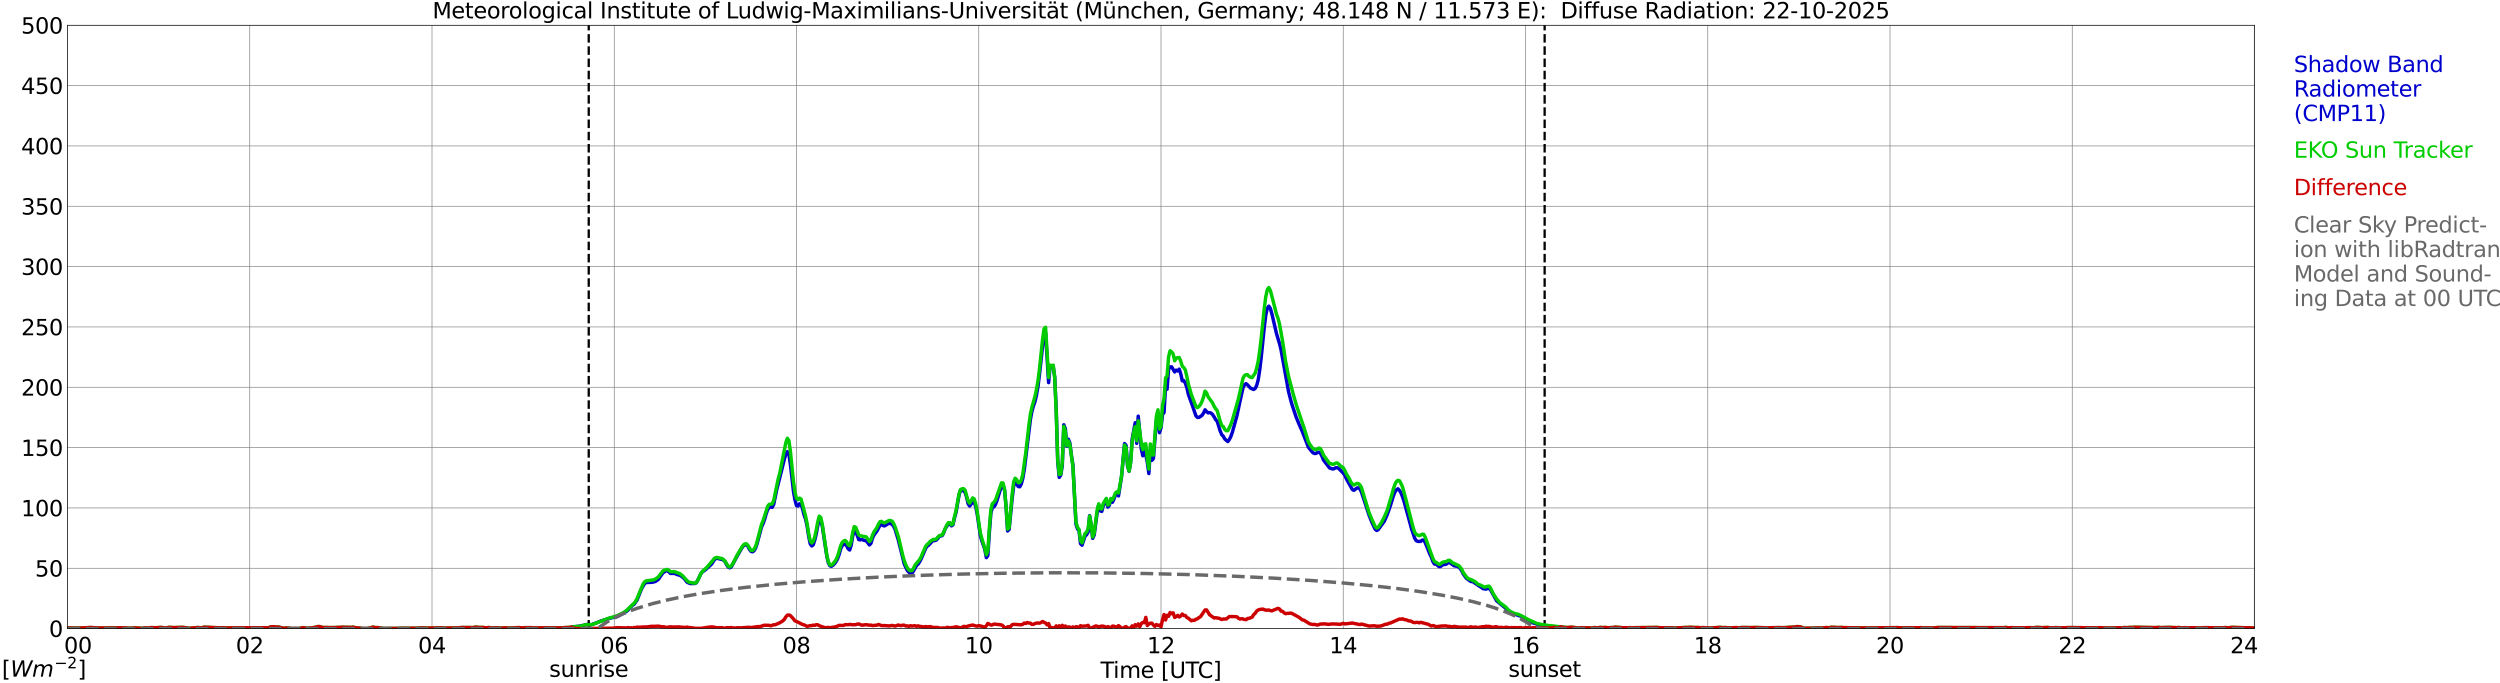 <?xml version="1.0" encoding="utf-8" standalone="no"?>
<!DOCTYPE svg PUBLIC "-//W3C//DTD SVG 1.1//EN"
  "http://www.w3.org/Graphics/SVG/1.1/DTD/svg11.dtd">
<svg xmlns:xlink="http://www.w3.org/1999/xlink" width="1085.4pt" height="296.64pt" viewBox="0 0 1085.4 296.64" xmlns="http://www.w3.org/2000/svg" version="1.1">
 <defs>
  <style type="text/css">*{stroke-linejoin: round; stroke-linecap: butt}</style>
 </defs>
 <g id="figure_1">
  <g id="patch_1">
   <path d="M 0 296.64 
L 1085.4 296.64 
L 1085.4 0 
L 0 0 
z
" style="fill: #ffffff"/>
  </g>
  <g id="axes_1">
   <g id="patch_2">
    <path d="M 29.306 272.909 
L 978.814 272.909 
L 978.814 10.976 
L 29.306 10.976 
z
" style="fill: #ffffff"/>
   </g>
   <g id="patch_3">
    <path d="M 978.814 272.909 
L 978.814 272.909 
L 978.814 10.976 
L 978.814 10.976 
z
" clip-path="url(#pe90f0e6ef0)" style="fill: #d3d3d3; opacity: 0.25; stroke: #d3d3d3; stroke-linejoin: miter"/>
   </g>
   <g id="matplotlib.axis_1">
    <g id="xtick_1">
     <g id="line2d_1">
      <path d="M 29.306 272.909 
L 29.306 10.976 
" clip-path="url(#pe90f0e6ef0)" style="fill: none; stroke: #808080; stroke-width: 0.3; stroke-linecap: square"/>
     </g>
     <g id="line2d_2"/>
     <g id="text_1">
      <!--    00 -->
      <g transform="translate(18.733 283.627) scale(0.095 -0.095)">
       <defs>
        <path id="DejaVuSans-20" transform="scale(0.016)"/>
        <path id="DejaVuSans-30" d="M 2034 4250 
Q 1547 4250 1301 3770 
Q 1056 3291 1056 2328 
Q 1056 1369 1301 889 
Q 1547 409 2034 409 
Q 2525 409 2770 889 
Q 3016 1369 3016 2328 
Q 3016 3291 2770 3770 
Q 2525 4250 2034 4250 
z
M 2034 4750 
Q 2819 4750 3233 4129 
Q 3647 3509 3647 2328 
Q 3647 1150 3233 529 
Q 2819 -91 2034 -91 
Q 1250 -91 836 529 
Q 422 1150 422 2328 
Q 422 3509 836 4129 
Q 1250 4750 2034 4750 
z
" transform="scale(0.016)"/>
       </defs>
       <use xlink:href="#DejaVuSans-20"/>
       <use xlink:href="#DejaVuSans-20" transform="translate(31.787 0)"/>
       <use xlink:href="#DejaVuSans-20" transform="translate(63.574 0)"/>
       <use xlink:href="#DejaVuSans-30" transform="translate(95.361 0)"/>
       <use xlink:href="#DejaVuSans-30" transform="translate(158.984 0)"/>
      </g>
     </g>
    </g>
    <g id="xtick_2">
     <g id="line2d_3">
      <path d="M 108.431 272.909 
L 108.431 10.976 
" clip-path="url(#pe90f0e6ef0)" style="fill: none; stroke: #808080; stroke-width: 0.3; stroke-linecap: square"/>
     </g>
     <g id="line2d_4"/>
     <g id="text_2">
      <!-- 02 -->
      <g transform="translate(102.387 283.627) scale(0.095 -0.095)">
       <defs>
        <path id="DejaVuSans-32" d="M 1228 531 
L 3431 531 
L 3431 0 
L 469 0 
L 469 531 
Q 828 903 1448 1529 
Q 2069 2156 2228 2338 
Q 2531 2678 2651 2914 
Q 2772 3150 2772 3378 
Q 2772 3750 2511 3984 
Q 2250 4219 1831 4219 
Q 1534 4219 1204 4116 
Q 875 4013 500 3803 
L 500 4441 
Q 881 4594 1212 4672 
Q 1544 4750 1819 4750 
Q 2544 4750 2975 4387 
Q 3406 4025 3406 3419 
Q 3406 3131 3298 2873 
Q 3191 2616 2906 2266 
Q 2828 2175 2409 1742 
Q 1991 1309 1228 531 
z
" transform="scale(0.016)"/>
       </defs>
       <use xlink:href="#DejaVuSans-30"/>
       <use xlink:href="#DejaVuSans-32" transform="translate(63.623 0)"/>
      </g>
     </g>
    </g>
    <g id="xtick_3">
     <g id="line2d_5">
      <path d="M 187.557 272.909 
L 187.557 10.976 
" clip-path="url(#pe90f0e6ef0)" style="fill: none; stroke: #808080; stroke-width: 0.3; stroke-linecap: square"/>
     </g>
     <g id="line2d_6"/>
     <g id="text_3">
      <!-- 04 -->
      <g transform="translate(181.513 283.627) scale(0.095 -0.095)">
       <defs>
        <path id="DejaVuSans-34" d="M 2419 4116 
L 825 1625 
L 2419 1625 
L 2419 4116 
z
M 2253 4666 
L 3047 4666 
L 3047 1625 
L 3713 1625 
L 3713 1100 
L 3047 1100 
L 3047 0 
L 2419 0 
L 2419 1100 
L 313 1100 
L 313 1709 
L 2253 4666 
z
" transform="scale(0.016)"/>
       </defs>
       <use xlink:href="#DejaVuSans-30"/>
       <use xlink:href="#DejaVuSans-34" transform="translate(63.623 0)"/>
      </g>
     </g>
    </g>
    <g id="xtick_4">
     <g id="line2d_7">
      <path d="M 266.683 272.909 
L 266.683 10.976 
" clip-path="url(#pe90f0e6ef0)" style="fill: none; stroke: #808080; stroke-width: 0.3; stroke-linecap: square"/>
     </g>
     <g id="line2d_8"/>
     <g id="text_4">
      <!-- 06 -->
      <g transform="translate(260.638 283.627) scale(0.095 -0.095)">
       <defs>
        <path id="DejaVuSans-36" d="M 2113 2584 
Q 1688 2584 1439 2293 
Q 1191 2003 1191 1497 
Q 1191 994 1439 701 
Q 1688 409 2113 409 
Q 2538 409 2786 701 
Q 3034 994 3034 1497 
Q 3034 2003 2786 2293 
Q 2538 2584 2113 2584 
z
M 3366 4563 
L 3366 3988 
Q 3128 4100 2886 4159 
Q 2644 4219 2406 4219 
Q 1781 4219 1451 3797 
Q 1122 3375 1075 2522 
Q 1259 2794 1537 2939 
Q 1816 3084 2150 3084 
Q 2853 3084 3261 2657 
Q 3669 2231 3669 1497 
Q 3669 778 3244 343 
Q 2819 -91 2113 -91 
Q 1303 -91 875 529 
Q 447 1150 447 2328 
Q 447 3434 972 4092 
Q 1497 4750 2381 4750 
Q 2619 4750 2861 4703 
Q 3103 4656 3366 4563 
z
" transform="scale(0.016)"/>
       </defs>
       <use xlink:href="#DejaVuSans-30"/>
       <use xlink:href="#DejaVuSans-36" transform="translate(63.623 0)"/>
      </g>
     </g>
    </g>
    <g id="xtick_5">
     <g id="line2d_9">
      <path d="M 345.808 272.909 
L 345.808 10.976 
" clip-path="url(#pe90f0e6ef0)" style="fill: none; stroke: #808080; stroke-width: 0.3; stroke-linecap: square"/>
     </g>
     <g id="line2d_10"/>
     <g id="text_5">
      <!-- 08 -->
      <g transform="translate(339.764 283.627) scale(0.095 -0.095)">
       <defs>
        <path id="DejaVuSans-38" d="M 2034 2216 
Q 1584 2216 1326 1975 
Q 1069 1734 1069 1313 
Q 1069 891 1326 650 
Q 1584 409 2034 409 
Q 2484 409 2743 651 
Q 3003 894 3003 1313 
Q 3003 1734 2745 1975 
Q 2488 2216 2034 2216 
z
M 1403 2484 
Q 997 2584 770 2862 
Q 544 3141 544 3541 
Q 544 4100 942 4425 
Q 1341 4750 2034 4750 
Q 2731 4750 3128 4425 
Q 3525 4100 3525 3541 
Q 3525 3141 3298 2862 
Q 3072 2584 2669 2484 
Q 3125 2378 3379 2068 
Q 3634 1759 3634 1313 
Q 3634 634 3220 271 
Q 2806 -91 2034 -91 
Q 1263 -91 848 271 
Q 434 634 434 1313 
Q 434 1759 690 2068 
Q 947 2378 1403 2484 
z
M 1172 3481 
Q 1172 3119 1398 2916 
Q 1625 2713 2034 2713 
Q 2441 2713 2670 2916 
Q 2900 3119 2900 3481 
Q 2900 3844 2670 4047 
Q 2441 4250 2034 4250 
Q 1625 4250 1398 4047 
Q 1172 3844 1172 3481 
z
" transform="scale(0.016)"/>
       </defs>
       <use xlink:href="#DejaVuSans-30"/>
       <use xlink:href="#DejaVuSans-38" transform="translate(63.623 0)"/>
      </g>
     </g>
    </g>
    <g id="xtick_6">
     <g id="line2d_11">
      <path d="M 424.934 272.909 
L 424.934 10.976 
" clip-path="url(#pe90f0e6ef0)" style="fill: none; stroke: #808080; stroke-width: 0.3; stroke-linecap: square"/>
     </g>
     <g id="line2d_12"/>
     <g id="text_6">
      <!-- 10 -->
      <g transform="translate(418.89 283.627) scale(0.095 -0.095)">
       <defs>
        <path id="DejaVuSans-31" d="M 794 531 
L 1825 531 
L 1825 4091 
L 703 3866 
L 703 4441 
L 1819 4666 
L 2450 4666 
L 2450 531 
L 3481 531 
L 3481 0 
L 794 0 
L 794 531 
z
" transform="scale(0.016)"/>
       </defs>
       <use xlink:href="#DejaVuSans-31"/>
       <use xlink:href="#DejaVuSans-30" transform="translate(63.623 0)"/>
      </g>
     </g>
    </g>
    <g id="xtick_7">
     <g id="line2d_13">
      <path d="M 504.06 272.909 
L 504.06 10.976 
" clip-path="url(#pe90f0e6ef0)" style="fill: none; stroke: #808080; stroke-width: 0.3; stroke-linecap: square"/>
     </g>
     <g id="line2d_14"/>
     <g id="text_7">
      <!-- 12 -->
      <g transform="translate(498.015 283.627) scale(0.095 -0.095)">
       <use xlink:href="#DejaVuSans-31"/>
       <use xlink:href="#DejaVuSans-32" transform="translate(63.623 0)"/>
      </g>
     </g>
    </g>
    <g id="xtick_8">
     <g id="line2d_15">
      <path d="M 583.185 272.909 
L 583.185 10.976 
" clip-path="url(#pe90f0e6ef0)" style="fill: none; stroke: #808080; stroke-width: 0.3; stroke-linecap: square"/>
     </g>
     <g id="line2d_16"/>
     <g id="text_8">
      <!-- 14 -->
      <g transform="translate(577.141 283.627) scale(0.095 -0.095)">
       <use xlink:href="#DejaVuSans-31"/>
       <use xlink:href="#DejaVuSans-34" transform="translate(63.623 0)"/>
      </g>
     </g>
    </g>
    <g id="xtick_9">
     <g id="line2d_17">
      <path d="M 662.311 272.909 
L 662.311 10.976 
" clip-path="url(#pe90f0e6ef0)" style="fill: none; stroke: #808080; stroke-width: 0.3; stroke-linecap: square"/>
     </g>
     <g id="line2d_18"/>
     <g id="text_9">
      <!-- 16 -->
      <g transform="translate(656.267 283.627) scale(0.095 -0.095)">
       <use xlink:href="#DejaVuSans-31"/>
       <use xlink:href="#DejaVuSans-36" transform="translate(63.623 0)"/>
      </g>
     </g>
    </g>
    <g id="xtick_10">
     <g id="line2d_19">
      <path d="M 741.437 272.909 
L 741.437 10.976 
" clip-path="url(#pe90f0e6ef0)" style="fill: none; stroke: #808080; stroke-width: 0.3; stroke-linecap: square"/>
     </g>
     <g id="line2d_20"/>
     <g id="text_10">
      <!-- 18 -->
      <g transform="translate(735.392 283.627) scale(0.095 -0.095)">
       <use xlink:href="#DejaVuSans-31"/>
       <use xlink:href="#DejaVuSans-38" transform="translate(63.623 0)"/>
      </g>
     </g>
    </g>
    <g id="xtick_11">
     <g id="line2d_21">
      <path d="M 820.562 272.909 
L 820.562 10.976 
" clip-path="url(#pe90f0e6ef0)" style="fill: none; stroke: #808080; stroke-width: 0.3; stroke-linecap: square"/>
     </g>
     <g id="line2d_22"/>
     <g id="text_11">
      <!-- 20 -->
      <g transform="translate(814.518 283.627) scale(0.095 -0.095)">
       <use xlink:href="#DejaVuSans-32"/>
       <use xlink:href="#DejaVuSans-30" transform="translate(63.623 0)"/>
      </g>
     </g>
    </g>
    <g id="xtick_12">
     <g id="line2d_23">
      <path d="M 899.688 272.909 
L 899.688 10.976 
" clip-path="url(#pe90f0e6ef0)" style="fill: none; stroke: #808080; stroke-width: 0.3; stroke-linecap: square"/>
     </g>
     <g id="line2d_24"/>
     <g id="text_12">
      <!-- 22 -->
      <g transform="translate(893.644 283.627) scale(0.095 -0.095)">
       <use xlink:href="#DejaVuSans-32"/>
       <use xlink:href="#DejaVuSans-32" transform="translate(63.623 0)"/>
      </g>
     </g>
    </g>
    <g id="xtick_13">
     <g id="line2d_25">
      <path d="M 978.814 272.909 
L 978.814 10.976 
" clip-path="url(#pe90f0e6ef0)" style="fill: none; stroke: #808080; stroke-width: 0.3; stroke-linecap: square"/>
     </g>
     <g id="line2d_26"/>
     <g id="text_13">
      <!-- 24    -->
      <g transform="translate(968.241 283.627) scale(0.095 -0.095)">
       <use xlink:href="#DejaVuSans-32"/>
       <use xlink:href="#DejaVuSans-34" transform="translate(63.623 0)"/>
       <use xlink:href="#DejaVuSans-20" transform="translate(127.246 0)"/>
       <use xlink:href="#DejaVuSans-20" transform="translate(159.033 0)"/>
       <use xlink:href="#DejaVuSans-20" transform="translate(190.82 0)"/>
      </g>
     </g>
    </g>
    <g id="text_14">
     <!-- Time [UTC] -->
     <g transform="translate(477.806 294.322) scale(0.095 -0.095)">
      <defs>
       <path id="DejaVuSans-54" d="M -19 4666 
L 3928 4666 
L 3928 4134 
L 2272 4134 
L 2272 0 
L 1638 0 
L 1638 4134 
L -19 4134 
L -19 4666 
z
" transform="scale(0.016)"/>
       <path id="DejaVuSans-69" d="M 603 3500 
L 1178 3500 
L 1178 0 
L 603 0 
L 603 3500 
z
M 603 4863 
L 1178 4863 
L 1178 4134 
L 603 4134 
L 603 4863 
z
" transform="scale(0.016)"/>
       <path id="DejaVuSans-6d" d="M 3328 2828 
Q 3544 3216 3844 3400 
Q 4144 3584 4550 3584 
Q 5097 3584 5394 3201 
Q 5691 2819 5691 2113 
L 5691 0 
L 5113 0 
L 5113 2094 
Q 5113 2597 4934 2840 
Q 4756 3084 4391 3084 
Q 3944 3084 3684 2787 
Q 3425 2491 3425 1978 
L 3425 0 
L 2847 0 
L 2847 2094 
Q 2847 2600 2669 2842 
Q 2491 3084 2119 3084 
Q 1678 3084 1418 2786 
Q 1159 2488 1159 1978 
L 1159 0 
L 581 0 
L 581 3500 
L 1159 3500 
L 1159 2956 
Q 1356 3278 1631 3431 
Q 1906 3584 2284 3584 
Q 2666 3584 2933 3390 
Q 3200 3197 3328 2828 
z
" transform="scale(0.016)"/>
       <path id="DejaVuSans-65" d="M 3597 1894 
L 3597 1613 
L 953 1613 
Q 991 1019 1311 708 
Q 1631 397 2203 397 
Q 2534 397 2845 478 
Q 3156 559 3463 722 
L 3463 178 
Q 3153 47 2828 -22 
Q 2503 -91 2169 -91 
Q 1331 -91 842 396 
Q 353 884 353 1716 
Q 353 2575 817 3079 
Q 1281 3584 2069 3584 
Q 2775 3584 3186 3129 
Q 3597 2675 3597 1894 
z
M 3022 2063 
Q 3016 2534 2758 2815 
Q 2500 3097 2075 3097 
Q 1594 3097 1305 2825 
Q 1016 2553 972 2059 
L 3022 2063 
z
" transform="scale(0.016)"/>
       <path id="DejaVuSans-5b" d="M 550 4863 
L 1875 4863 
L 1875 4416 
L 1125 4416 
L 1125 -397 
L 1875 -397 
L 1875 -844 
L 550 -844 
L 550 4863 
z
" transform="scale(0.016)"/>
       <path id="DejaVuSans-55" d="M 556 4666 
L 1191 4666 
L 1191 1831 
Q 1191 1081 1462 751 
Q 1734 422 2344 422 
Q 2950 422 3222 751 
Q 3494 1081 3494 1831 
L 3494 4666 
L 4128 4666 
L 4128 1753 
Q 4128 841 3676 375 
Q 3225 -91 2344 -91 
Q 1459 -91 1007 375 
Q 556 841 556 1753 
L 556 4666 
z
" transform="scale(0.016)"/>
       <path id="DejaVuSans-43" d="M 4122 4306 
L 4122 3641 
Q 3803 3938 3442 4084 
Q 3081 4231 2675 4231 
Q 1875 4231 1450 3742 
Q 1025 3253 1025 2328 
Q 1025 1406 1450 917 
Q 1875 428 2675 428 
Q 3081 428 3442 575 
Q 3803 722 4122 1019 
L 4122 359 
Q 3791 134 3420 21 
Q 3050 -91 2638 -91 
Q 1578 -91 968 557 
Q 359 1206 359 2328 
Q 359 3453 968 4101 
Q 1578 4750 2638 4750 
Q 3056 4750 3426 4639 
Q 3797 4528 4122 4306 
z
" transform="scale(0.016)"/>
       <path id="DejaVuSans-5d" d="M 1947 4863 
L 1947 -844 
L 622 -844 
L 622 -397 
L 1369 -397 
L 1369 4416 
L 622 4416 
L 622 4863 
L 1947 4863 
z
" transform="scale(0.016)"/>
      </defs>
      <use xlink:href="#DejaVuSans-54"/>
      <use xlink:href="#DejaVuSans-69" transform="translate(57.959 0)"/>
      <use xlink:href="#DejaVuSans-6d" transform="translate(85.742 0)"/>
      <use xlink:href="#DejaVuSans-65" transform="translate(183.154 0)"/>
      <use xlink:href="#DejaVuSans-20" transform="translate(244.678 0)"/>
      <use xlink:href="#DejaVuSans-5b" transform="translate(276.465 0)"/>
      <use xlink:href="#DejaVuSans-55" transform="translate(315.479 0)"/>
      <use xlink:href="#DejaVuSans-54" transform="translate(388.672 0)"/>
      <use xlink:href="#DejaVuSans-43" transform="translate(443.881 0)"/>
      <use xlink:href="#DejaVuSans-5d" transform="translate(513.705 0)"/>
     </g>
    </g>
   </g>
   <g id="matplotlib.axis_2">
    <g id="ytick_1">
     <g id="line2d_27">
      <path d="M 29.306 272.909 
L 978.814 272.909 
" clip-path="url(#pe90f0e6ef0)" style="fill: none; stroke: #808080; stroke-width: 0.3; stroke-linecap: square"/>
     </g>
     <g id="line2d_28"/>
     <g id="text_15">
      <!-- 0 -->
      <g transform="translate(21.261 276.518) scale(0.095 -0.095)">
       <use xlink:href="#DejaVuSans-30"/>
      </g>
     </g>
    </g>
    <g id="ytick_2">
     <g id="line2d_29">
      <path d="M 29.306 246.715 
L 978.814 246.715 
" clip-path="url(#pe90f0e6ef0)" style="fill: none; stroke: #808080; stroke-width: 0.3; stroke-linecap: square"/>
     </g>
     <g id="line2d_30"/>
     <g id="text_16">
      <!-- 50 -->
      <g transform="translate(15.217 250.325) scale(0.095 -0.095)">
       <defs>
        <path id="DejaVuSans-35" d="M 691 4666 
L 3169 4666 
L 3169 4134 
L 1269 4134 
L 1269 2991 
Q 1406 3038 1543 3061 
Q 1681 3084 1819 3084 
Q 2600 3084 3056 2656 
Q 3513 2228 3513 1497 
Q 3513 744 3044 326 
Q 2575 -91 1722 -91 
Q 1428 -91 1123 -41 
Q 819 9 494 109 
L 494 744 
Q 775 591 1075 516 
Q 1375 441 1709 441 
Q 2250 441 2565 725 
Q 2881 1009 2881 1497 
Q 2881 1984 2565 2268 
Q 2250 2553 1709 2553 
Q 1456 2553 1204 2497 
Q 953 2441 691 2322 
L 691 4666 
z
" transform="scale(0.016)"/>
       </defs>
       <use xlink:href="#DejaVuSans-35"/>
       <use xlink:href="#DejaVuSans-30" transform="translate(63.623 0)"/>
      </g>
     </g>
    </g>
    <g id="ytick_3">
     <g id="line2d_31">
      <path d="M 29.306 220.522 
L 978.814 220.522 
" clip-path="url(#pe90f0e6ef0)" style="fill: none; stroke: #808080; stroke-width: 0.3; stroke-linecap: square"/>
     </g>
     <g id="line2d_32"/>
     <g id="text_17">
      <!-- 100 -->
      <g transform="translate(9.173 224.131) scale(0.095 -0.095)">
       <use xlink:href="#DejaVuSans-31"/>
       <use xlink:href="#DejaVuSans-30" transform="translate(63.623 0)"/>
       <use xlink:href="#DejaVuSans-30" transform="translate(127.246 0)"/>
      </g>
     </g>
    </g>
    <g id="ytick_4">
     <g id="line2d_33">
      <path d="M 29.306 194.329 
L 978.814 194.329 
" clip-path="url(#pe90f0e6ef0)" style="fill: none; stroke: #808080; stroke-width: 0.3; stroke-linecap: square"/>
     </g>
     <g id="line2d_34"/>
     <g id="text_18">
      <!-- 150 -->
      <g transform="translate(9.173 197.938) scale(0.095 -0.095)">
       <use xlink:href="#DejaVuSans-31"/>
       <use xlink:href="#DejaVuSans-35" transform="translate(63.623 0)"/>
       <use xlink:href="#DejaVuSans-30" transform="translate(127.246 0)"/>
      </g>
     </g>
    </g>
    <g id="ytick_5">
     <g id="line2d_35">
      <path d="M 29.306 168.136 
L 978.814 168.136 
" clip-path="url(#pe90f0e6ef0)" style="fill: none; stroke: #808080; stroke-width: 0.3; stroke-linecap: square"/>
     </g>
     <g id="line2d_36"/>
     <g id="text_19">
      <!-- 200 -->
      <g transform="translate(9.173 171.745) scale(0.095 -0.095)">
       <use xlink:href="#DejaVuSans-32"/>
       <use xlink:href="#DejaVuSans-30" transform="translate(63.623 0)"/>
       <use xlink:href="#DejaVuSans-30" transform="translate(127.246 0)"/>
      </g>
     </g>
    </g>
    <g id="ytick_6">
     <g id="line2d_37">
      <path d="M 29.306 141.942 
L 978.814 141.942 
" clip-path="url(#pe90f0e6ef0)" style="fill: none; stroke: #808080; stroke-width: 0.3; stroke-linecap: square"/>
     </g>
     <g id="line2d_38"/>
     <g id="text_20">
      <!-- 250 -->
      <g transform="translate(9.173 145.551) scale(0.095 -0.095)">
       <use xlink:href="#DejaVuSans-32"/>
       <use xlink:href="#DejaVuSans-35" transform="translate(63.623 0)"/>
       <use xlink:href="#DejaVuSans-30" transform="translate(127.246 0)"/>
      </g>
     </g>
    </g>
    <g id="ytick_7">
     <g id="line2d_39">
      <path d="M 29.306 115.749 
L 978.814 115.749 
" clip-path="url(#pe90f0e6ef0)" style="fill: none; stroke: #808080; stroke-width: 0.3; stroke-linecap: square"/>
     </g>
     <g id="line2d_40"/>
     <g id="text_21">
      <!-- 300 -->
      <g transform="translate(9.173 119.358) scale(0.095 -0.095)">
       <defs>
        <path id="DejaVuSans-33" d="M 2597 2516 
Q 3050 2419 3304 2112 
Q 3559 1806 3559 1356 
Q 3559 666 3084 287 
Q 2609 -91 1734 -91 
Q 1441 -91 1130 -33 
Q 819 25 488 141 
L 488 750 
Q 750 597 1062 519 
Q 1375 441 1716 441 
Q 2309 441 2620 675 
Q 2931 909 2931 1356 
Q 2931 1769 2642 2001 
Q 2353 2234 1838 2234 
L 1294 2234 
L 1294 2753 
L 1863 2753 
Q 2328 2753 2575 2939 
Q 2822 3125 2822 3475 
Q 2822 3834 2567 4026 
Q 2313 4219 1838 4219 
Q 1578 4219 1281 4162 
Q 984 4106 628 3988 
L 628 4550 
Q 988 4650 1302 4700 
Q 1616 4750 1894 4750 
Q 2613 4750 3031 4423 
Q 3450 4097 3450 3541 
Q 3450 3153 3228 2886 
Q 3006 2619 2597 2516 
z
" transform="scale(0.016)"/>
       </defs>
       <use xlink:href="#DejaVuSans-33"/>
       <use xlink:href="#DejaVuSans-30" transform="translate(63.623 0)"/>
       <use xlink:href="#DejaVuSans-30" transform="translate(127.246 0)"/>
      </g>
     </g>
    </g>
    <g id="ytick_8">
     <g id="line2d_41">
      <path d="M 29.306 89.556 
L 978.814 89.556 
" clip-path="url(#pe90f0e6ef0)" style="fill: none; stroke: #808080; stroke-width: 0.3; stroke-linecap: square"/>
     </g>
     <g id="line2d_42"/>
     <g id="text_22">
      <!-- 350 -->
      <g transform="translate(9.173 93.165) scale(0.095 -0.095)">
       <use xlink:href="#DejaVuSans-33"/>
       <use xlink:href="#DejaVuSans-35" transform="translate(63.623 0)"/>
       <use xlink:href="#DejaVuSans-30" transform="translate(127.246 0)"/>
      </g>
     </g>
    </g>
    <g id="ytick_9">
     <g id="line2d_43">
      <path d="M 29.306 63.362 
L 978.814 63.362 
" clip-path="url(#pe90f0e6ef0)" style="fill: none; stroke: #808080; stroke-width: 0.3; stroke-linecap: square"/>
     </g>
     <g id="line2d_44"/>
     <g id="text_23">
      <!-- 400 -->
      <g transform="translate(9.173 66.972) scale(0.095 -0.095)">
       <use xlink:href="#DejaVuSans-34"/>
       <use xlink:href="#DejaVuSans-30" transform="translate(63.623 0)"/>
       <use xlink:href="#DejaVuSans-30" transform="translate(127.246 0)"/>
      </g>
     </g>
    </g>
    <g id="ytick_10">
     <g id="line2d_45">
      <path d="M 29.306 37.169 
L 978.814 37.169 
" clip-path="url(#pe90f0e6ef0)" style="fill: none; stroke: #808080; stroke-width: 0.3; stroke-linecap: square"/>
     </g>
     <g id="line2d_46"/>
     <g id="text_24">
      <!-- 450 -->
      <g transform="translate(9.173 40.778) scale(0.095 -0.095)">
       <use xlink:href="#DejaVuSans-34"/>
       <use xlink:href="#DejaVuSans-35" transform="translate(63.623 0)"/>
       <use xlink:href="#DejaVuSans-30" transform="translate(127.246 0)"/>
      </g>
     </g>
    </g>
    <g id="ytick_11">
     <g id="line2d_47">
      <path d="M 29.306 10.976 
L 978.814 10.976 
" clip-path="url(#pe90f0e6ef0)" style="fill: none; stroke: #808080; stroke-width: 0.3; stroke-linecap: square"/>
     </g>
     <g id="line2d_48"/>
     <g id="text_25">
      <!-- 500 -->
      <g transform="translate(9.173 14.585) scale(0.095 -0.095)">
       <use xlink:href="#DejaVuSans-35"/>
       <use xlink:href="#DejaVuSans-30" transform="translate(63.623 0)"/>
       <use xlink:href="#DejaVuSans-30" transform="translate(127.246 0)"/>
      </g>
     </g>
    </g>
   </g>
   <g id="line2d_49">
    <path d="M 255.605 272.909 
L 255.605 10.976 
" clip-path="url(#pe90f0e6ef0)" style="fill: none; stroke-dasharray: 3.7,1.6; stroke-dashoffset: 0; stroke: #000000"/>
   </g>
   <g id="line2d_50">
    <path d="M 670.619 272.909 
L 670.619 10.976 
" clip-path="url(#pe90f0e6ef0)" style="fill: none; stroke-dasharray: 3.7,1.6; stroke-dashoffset: 0; stroke: #000000"/>
   </g>
   <g id="line2d_51">
    <path d="M 29.306 272.909 
L 248.22 272.909 
L 248.88 272.102 
L 249.539 272.212 
L 250.198 271.992 
L 251.517 271.882 
L 253.495 271.442 
L 254.814 271.112 
L 256.133 271.222 
L 256.792 271.222 
L 259.43 270.227 
L 260.748 269.677 
L 265.364 268.241 
L 268.002 267.691 
L 271.298 265.926 
L 272.617 264.936 
L 273.277 264.05 
L 273.936 263.5 
L 274.595 262.73 
L 275.255 262.4 
L 276.573 260.525 
L 278.552 255.558 
L 279.87 253.353 
L 280.53 252.913 
L 283.167 252.803 
L 284.486 252.473 
L 285.805 251.587 
L 287.783 248.722 
L 289.102 247.842 
L 289.761 247.842 
L 290.42 248.282 
L 291.08 248.942 
L 293.058 248.942 
L 293.717 249.382 
L 295.036 249.712 
L 295.696 250.047 
L 297.014 251.147 
L 298.333 252.803 
L 299.652 253.353 
L 301.63 253.353 
L 302.289 253.023 
L 302.949 251.923 
L 304.267 249.162 
L 304.927 248.282 
L 306.246 247.397 
L 307.564 246.186 
L 308.883 244.971 
L 310.202 242.986 
L 310.861 242.436 
L 311.521 242.436 
L 312.839 242.766 
L 313.499 242.876 
L 314.158 243.206 
L 314.818 243.871 
L 315.477 245.191 
L 316.136 246.186 
L 316.796 246.516 
L 317.455 246.186 
L 318.774 243.761 
L 320.093 241.33 
L 322.071 237.915 
L 322.73 237.029 
L 323.39 236.589 
L 324.049 236.479 
L 324.708 237.139 
L 325.368 238.465 
L 326.027 239.35 
L 326.686 239.57 
L 327.346 239.125 
L 328.005 238.025 
L 328.665 236.149 
L 330.643 228.757 
L 331.302 227.327 
L 331.961 225.452 
L 332.621 223.136 
L 333.28 221.261 
L 333.94 220.375 
L 334.599 220.045 
L 335.258 220.265 
L 335.918 218.945 
L 337.236 212.549 
L 339.874 202.072 
L 340.533 199.311 
L 341.193 197.215 
L 341.852 196.115 
L 342.512 197.215 
L 343.171 201.742 
L 344.49 213.319 
L 345.149 217.07 
L 345.808 219.495 
L 346.468 219.715 
L 347.127 218.725 
L 347.787 218.835 
L 348.446 220.931 
L 349.105 223.576 
L 349.765 225.452 
L 350.424 228.427 
L 351.083 232.728 
L 351.743 236.039 
L 352.402 237.029 
L 353.062 236.589 
L 353.721 234.494 
L 354.38 231.848 
L 355.04 228.207 
L 355.699 225.342 
L 356.359 225.672 
L 357.018 228.537 
L 358.996 241.665 
L 359.655 244.421 
L 360.315 245.636 
L 360.974 245.856 
L 361.634 245.411 
L 362.293 244.751 
L 362.952 243.871 
L 363.612 242.656 
L 364.271 240.89 
L 364.93 238.465 
L 365.59 236.919 
L 366.249 236.259 
L 366.909 236.369 
L 367.568 236.919 
L 368.227 238.245 
L 368.887 238.795 
L 369.546 236.699 
L 370.206 232.838 
L 370.865 230.303 
L 371.524 230.633 
L 372.843 234.274 
L 373.502 234.384 
L 374.162 234.164 
L 374.821 234.494 
L 376.14 234.824 
L 377.459 236.589 
L 378.118 235.929 
L 378.777 233.724 
L 379.437 232.288 
L 380.756 230.523 
L 382.074 227.987 
L 382.734 227.657 
L 383.393 228.207 
L 384.053 228.317 
L 386.031 227.107 
L 387.349 227.657 
L 388.009 228.537 
L 388.668 229.973 
L 389.987 234.384 
L 392.624 244.971 
L 393.943 247.732 
L 395.262 249.052 
L 395.921 248.832 
L 396.581 247.952 
L 397.899 245.521 
L 398.559 244.971 
L 399.218 243.981 
L 399.878 242.766 
L 401.856 238.135 
L 402.515 237.139 
L 403.175 236.699 
L 404.493 235.269 
L 405.153 234.714 
L 405.812 234.714 
L 406.471 234.494 
L 407.131 233.834 
L 407.79 232.838 
L 409.109 232.508 
L 409.768 231.188 
L 410.428 229.423 
L 411.746 227.437 
L 412.406 227.217 
L 413.065 228.317 
L 413.725 227.877 
L 414.384 224.902 
L 415.043 222.586 
L 416.362 214.974 
L 417.022 212.879 
L 417.681 212.769 
L 418.34 213.099 
L 419 213.759 
L 419.659 215.855 
L 420.318 218.725 
L 420.978 219.715 
L 421.637 218.835 
L 422.297 217.73 
L 422.956 217.95 
L 423.615 219.935 
L 424.275 223.246 
L 425.593 232.398 
L 426.253 234.714 
L 427.572 238.575 
L 428.231 242.105 
L 428.89 241.22 
L 429.55 230.968 
L 430.209 222.696 
L 430.869 220.265 
L 431.528 220.045 
L 432.187 219.055 
L 432.847 217.29 
L 434.165 212.989 
L 434.825 211.224 
L 435.484 210.894 
L 436.144 212.769 
L 436.803 220.155 
L 437.462 230.523 
L 438.122 229.863 
L 439.44 216.3 
L 440.1 211.004 
L 440.759 209.458 
L 441.419 210.123 
L 442.078 211.224 
L 442.737 211.334 
L 443.397 210.123 
L 444.056 207.693 
L 444.716 203.837 
L 447.353 182.217 
L 448.012 178.581 
L 448.672 176.261 
L 449.331 174.391 
L 449.991 171.52 
L 450.65 167.769 
L 451.309 162.478 
L 452.628 150.565 
L 453.287 145.494 
L 453.947 144.499 
L 455.266 166.119 
L 455.925 158.727 
L 456.584 159.277 
L 457.244 158.837 
L 457.903 163.688 
L 458.563 177.586 
L 459.222 200.416 
L 459.881 207.253 
L 460.541 206.263 
L 461.2 202.182 
L 461.859 184.423 
L 462.519 186.078 
L 463.178 193.8 
L 463.838 190.709 
L 464.497 192.364 
L 465.156 197.661 
L 465.816 201.852 
L 467.134 227.437 
L 467.794 229.643 
L 468.453 230.193 
L 469.113 236.039 
L 469.772 236.699 
L 471.091 232.728 
L 471.75 232.178 
L 472.409 230.968 
L 473.069 223.906 
L 473.728 227.767 
L 474.388 233.724 
L 475.047 232.288 
L 476.366 222.361 
L 477.025 219.275 
L 477.685 221.811 
L 478.344 222.031 
L 479.003 219.605 
L 479.663 218.395 
L 480.322 216.74 
L 480.981 220.155 
L 481.641 219.385 
L 482.3 216.74 
L 482.96 218.06 
L 483.619 216.74 
L 484.278 214.754 
L 484.938 214.089 
L 485.597 215.304 
L 486.916 207.033 
L 488.235 192.584 
L 488.894 193.36 
L 489.553 202.402 
L 490.213 204.607 
L 490.872 200.636 
L 491.532 190.709 
L 492.85 183.542 
L 493.51 192.474 
L 494.169 180.677 
L 495.488 194.79 
L 496.147 197.881 
L 496.807 195.345 
L 497.466 197.551 
L 498.125 200.746 
L 498.785 205.597 
L 499.444 195.12 
L 500.103 199.866 
L 500.763 199.091 
L 502.082 182.327 
L 502.741 179.242 
L 503.4 187.843 
L 504.06 185.748 
L 504.719 179.902 
L 505.379 179.132 
L 506.038 167.879 
L 506.697 168.984 
L 507.357 160.272 
L 508.016 159.277 
L 508.675 159.277 
L 509.994 161.482 
L 510.654 160.712 
L 511.313 161.042 
L 511.972 160.272 
L 512.632 162.258 
L 513.291 165.343 
L 513.95 165.233 
L 514.61 166.339 
L 515.269 168.214 
L 515.929 171.19 
L 517.907 176.706 
L 519.226 180.562 
L 519.885 181.227 
L 520.544 181.227 
L 521.863 180.342 
L 522.522 179.352 
L 523.182 177.916 
L 523.841 178.691 
L 524.501 179.242 
L 525.16 179.132 
L 525.819 179.352 
L 526.479 180.012 
L 527.138 181.007 
L 527.797 182.217 
L 528.457 182.882 
L 529.776 187.183 
L 530.435 188.723 
L 531.094 189.389 
L 531.754 190.599 
L 533.073 191.704 
L 533.732 190.819 
L 534.391 189.499 
L 535.051 187.623 
L 537.029 180.452 
L 538.348 174.275 
L 539.666 168.324 
L 540.326 166.999 
L 540.985 166.559 
L 541.644 167.109 
L 542.963 168.544 
L 544.282 169.094 
L 544.941 168.654 
L 545.601 167.329 
L 546.26 164.903 
L 546.919 160.602 
L 547.579 155.086 
L 548.898 142.073 
L 549.557 136.782 
L 550.216 133.801 
L 550.876 132.921 
L 551.535 133.911 
L 552.195 136.227 
L 554.173 144.719 
L 555.491 149.13 
L 556.151 151.78 
L 559.448 170.084 
L 560.766 175.161 
L 562.745 181.117 
L 564.063 184.313 
L 565.382 187.293 
L 568.02 194.13 
L 569.338 195.785 
L 569.998 196.555 
L 570.657 196.885 
L 571.317 196.885 
L 571.976 196.445 
L 572.635 196.335 
L 573.295 196.775 
L 573.954 198.101 
L 574.613 199.756 
L 577.251 203.172 
L 578.57 203.612 
L 579.229 203.502 
L 579.889 203.062 
L 580.548 203.062 
L 581.207 203.392 
L 583.185 205.377 
L 583.845 206.263 
L 584.504 207.803 
L 587.142 212.549 
L 587.801 212.879 
L 589.12 211.884 
L 589.779 211.774 
L 590.439 212.329 
L 591.098 213.649 
L 592.417 217.62 
L 594.395 223.686 
L 595.714 226.997 
L 597.032 229.753 
L 597.692 230.303 
L 598.351 229.973 
L 600.989 226.332 
L 602.307 223.356 
L 603.626 219.605 
L 604.945 215.304 
L 605.604 213.649 
L 606.264 212.659 
L 606.923 212.219 
L 607.582 212.879 
L 608.242 213.979 
L 608.901 215.635 
L 609.561 217.62 
L 612.858 229.643 
L 614.176 233.614 
L 614.836 234.714 
L 615.495 235.044 
L 616.814 235.044 
L 617.473 234.494 
L 618.133 234.494 
L 618.792 235.599 
L 620.77 240.56 
L 621.429 241.885 
L 622.089 243.761 
L 622.748 244.861 
L 623.408 244.861 
L 624.726 245.966 
L 625.386 245.966 
L 626.045 245.411 
L 626.705 245.081 
L 627.364 245.081 
L 628.023 244.861 
L 628.683 244.311 
L 629.342 244.201 
L 631.32 245.636 
L 632.639 245.856 
L 633.298 246.186 
L 633.958 246.846 
L 634.617 247.842 
L 635.276 249.162 
L 636.595 251.037 
L 638.573 252.473 
L 639.233 252.473 
L 639.892 252.803 
L 640.552 253.353 
L 641.211 253.683 
L 641.87 254.238 
L 643.189 255.008 
L 643.848 255.558 
L 645.167 255.778 
L 645.827 255.448 
L 646.486 255.448 
L 647.145 256.114 
L 649.783 260.855 
L 656.377 266.256 
L 660.992 267.801 
L 663.63 269.457 
L 664.949 270.007 
L 665.608 270.447 
L 668.246 271.222 
L 674.839 272.322 
L 675.499 272.212 
L 676.817 272.432 
L 677.477 272.909 
L 978.154 272.909 
L 978.154 272.909 
" clip-path="url(#pe90f0e6ef0)" style="fill: none; stroke: #0000cc; stroke-width: 1.5; stroke-linecap: square"/>
   </g>
   <g id="line2d_52">
    <path d="M 28.646 272.664 
L 29.965 272.596 
L 35.24 272.679 
L 38.537 272.46 
L 39.856 272.467 
L 41.834 272.665 
L 46.45 272.611 
L 47.768 272.515 
L 54.362 272.571 
L 55.681 272.748 
L 57 272.722 
L 58.319 272.593 
L 61.615 272.798 
L 62.934 272.591 
L 64.253 272.67 
L 65.572 272.467 
L 67.55 272.533 
L 70.187 272.402 
L 71.506 272.672 
L 73.484 272.384 
L 75.462 272.49 
L 79.419 272.379 
L 80.737 272.548 
L 82.056 272.794 
L 86.013 272.443 
L 87.331 272.615 
L 88.65 272.303 
L 95.903 272.59 
L 97.222 272.512 
L 97.881 272.63 
L 103.816 272.562 
L 113.047 272.558 
L 114.366 272.54 
L 116.344 272.609 
L 117.663 272.137 
L 118.982 272.096 
L 119.641 272.249 
L 120.96 272.229 
L 122.938 272.747 
L 123.597 272.769 
L 124.257 272.643 
L 125.575 272.707 
L 126.894 272.94 
L 128.213 272.884 
L 129.532 272.926 
L 130.85 272.689 
L 131.51 272.525 
L 133.488 272.795 
L 136.785 272.386 
L 138.104 272.018 
L 138.763 272.056 
L 140.082 272.438 
L 144.697 272.485 
L 149.313 272.304 
L 149.972 272.391 
L 150.632 272.333 
L 151.291 272.434 
L 151.951 272.333 
L 152.61 272.442 
L 153.269 272.268 
L 153.929 272.468 
L 158.544 272.997 
L 160.523 272.692 
L 161.841 272.275 
L 163.16 272.526 
L 163.819 272.456 
L 167.116 272.92 
L 168.435 272.812 
L 171.073 272.863 
L 174.37 272.767 
L 177.666 272.776 
L 180.963 272.749 
L 182.941 272.598 
L 185.579 272.701 
L 188.876 272.623 
L 190.854 272.605 
L 191.513 272.562 
L 192.173 272.683 
L 198.107 272.622 
L 200.745 272.429 
L 205.36 272.471 
L 206.679 272.26 
L 207.339 272.388 
L 209.976 272.439 
L 211.295 272.625 
L 211.954 272.439 
L 213.273 272.557 
L 213.932 272.658 
L 215.91 272.563 
L 217.229 272.714 
L 219.207 272.6 
L 221.845 272.681 
L 225.142 272.463 
L 227.12 272.649 
L 227.779 272.493 
L 231.076 272.516 
L 231.736 272.645 
L 233.054 272.515 
L 233.714 272.639 
L 235.033 272.595 
L 237.67 272.525 
L 238.329 272.645 
L 239.648 272.579 
L 243.604 272.611 
L 245.583 272.45 
L 246.901 272.425 
L 250.198 271.99 
L 250.858 272.025 
L 252.836 271.671 
L 254.155 271.262 
L 254.814 271.197 
L 256.133 271.267 
L 257.451 271.032 
L 264.705 268.261 
L 266.023 267.945 
L 268.002 267.284 
L 270.639 266.017 
L 271.958 265.098 
L 275.255 261.922 
L 275.914 261.144 
L 276.573 259.881 
L 279.211 253.543 
L 279.87 252.623 
L 280.53 252.218 
L 283.827 251.75 
L 284.486 251.458 
L 285.805 250.518 
L 287.783 247.92 
L 288.442 247.53 
L 289.761 247.246 
L 290.42 247.625 
L 291.08 248.176 
L 291.739 248.248 
L 292.399 248.159 
L 293.058 248.242 
L 293.717 248.557 
L 295.036 248.978 
L 296.355 249.988 
L 298.333 252.155 
L 298.992 252.668 
L 299.652 252.895 
L 301.63 253.211 
L 302.289 252.917 
L 302.949 251.957 
L 304.267 249.062 
L 304.927 248.105 
L 306.905 246.335 
L 309.543 243.224 
L 310.202 242.363 
L 310.861 242.073 
L 311.521 242.063 
L 312.839 242.407 
L 313.499 242.482 
L 314.158 243.002 
L 314.818 243.768 
L 316.136 245.828 
L 316.796 246.15 
L 317.455 245.702 
L 318.114 244.817 
L 320.093 240.948 
L 322.071 237.603 
L 322.73 236.632 
L 323.39 236.153 
L 324.049 236.093 
L 324.708 236.726 
L 326.027 238.908 
L 326.686 239.037 
L 327.346 238.473 
L 328.005 237.316 
L 328.665 235.241 
L 330.643 227.639 
L 331.302 226.006 
L 333.28 219.859 
L 333.94 218.969 
L 335.258 218.817 
L 335.918 217.278 
L 337.896 207.76 
L 338.555 205.382 
L 339.874 198.712 
L 341.193 192.13 
L 341.852 190.274 
L 342.512 191.302 
L 343.171 196.097 
L 344.49 209.116 
L 345.149 213.718 
L 345.808 216.4 
L 346.468 216.915 
L 347.127 216.263 
L 347.787 216.689 
L 349.765 224.15 
L 350.424 227.472 
L 351.083 231.603 
L 351.743 234.759 
L 352.402 235.742 
L 353.062 235.073 
L 353.721 233.1 
L 354.38 230.16 
L 355.04 226.56 
L 355.699 224.103 
L 356.359 224.696 
L 357.018 227.76 
L 358.996 241.209 
L 359.655 243.926 
L 360.315 245.254 
L 360.974 245.368 
L 361.634 244.845 
L 362.952 243.062 
L 363.612 241.543 
L 364.271 239.493 
L 364.93 237.055 
L 365.59 235.586 
L 366.249 234.895 
L 366.909 234.638 
L 367.568 235.259 
L 368.227 236.568 
L 368.887 236.975 
L 369.546 234.993 
L 370.206 231.187 
L 370.865 228.651 
L 371.524 228.923 
L 372.843 232.245 
L 373.502 232.665 
L 374.162 232.685 
L 374.821 232.952 
L 375.481 232.932 
L 376.14 233.128 
L 377.459 235.121 
L 378.118 234.405 
L 378.777 232.414 
L 379.437 230.94 
L 380.756 229.022 
L 381.415 227.521 
L 382.074 226.501 
L 382.734 226.371 
L 383.393 226.889 
L 384.053 227.007 
L 386.031 225.954 
L 386.69 226.016 
L 387.349 226.289 
L 388.009 227.317 
L 388.668 228.895 
L 389.987 232.82 
L 391.965 241.259 
L 392.624 243.511 
L 393.284 245.293 
L 393.943 246.536 
L 394.603 247.49 
L 395.262 247.778 
L 395.921 247.741 
L 396.581 246.828 
L 397.24 245.376 
L 399.218 242.99 
L 399.878 241.835 
L 401.856 237.25 
L 402.515 236.407 
L 403.175 235.846 
L 403.834 235.056 
L 405.153 234.212 
L 405.812 234.209 
L 406.471 234.012 
L 407.79 232.558 
L 409.109 232.235 
L 409.768 230.893 
L 411.087 227.9 
L 411.746 226.934 
L 412.406 226.948 
L 413.065 227.884 
L 413.725 227.435 
L 414.384 224.341 
L 415.043 221.791 
L 416.362 214.481 
L 417.022 212.552 
L 417.681 212.224 
L 418.34 212.156 
L 419 212.842 
L 420.318 217.606 
L 420.978 218.486 
L 422.297 216.178 
L 422.956 216.611 
L 423.615 218.788 
L 424.275 222.201 
L 425.593 231.207 
L 426.253 233.723 
L 427.572 238.029 
L 428.231 240.878 
L 428.89 238.984 
L 429.55 229.079 
L 430.209 221.166 
L 430.869 218.663 
L 431.528 218.072 
L 432.187 217.172 
L 433.506 213.384 
L 434.825 209.617 
L 435.484 209.721 
L 436.144 212.455 
L 436.803 219.929 
L 437.462 229.74 
L 438.122 229.071 
L 439.44 214.603 
L 440.1 209.155 
L 440.759 207.635 
L 441.419 208.274 
L 442.078 209.555 
L 442.737 209.515 
L 443.397 208.469 
L 444.056 205.821 
L 445.375 196.329 
L 446.694 184.78 
L 447.353 179.852 
L 448.012 176.765 
L 449.331 172.194 
L 449.991 169.144 
L 450.65 165.337 
L 451.309 160.135 
L 452.628 147.494 
L 453.287 142.79 
L 453.947 142.095 
L 455.266 163.943 
L 455.925 158.533 
L 456.584 158.816 
L 457.244 158.548 
L 457.903 163.913 
L 458.563 178.763 
L 459.222 199.735 
L 459.881 206.038 
L 460.541 205.842 
L 461.2 200.749 
L 461.859 185.097 
L 462.519 187.203 
L 463.178 193.549 
L 463.838 191.452 
L 464.497 193.035 
L 465.816 202.588 
L 467.134 226.618 
L 467.794 228.899 
L 468.453 229.845 
L 469.113 234.773 
L 469.772 235.681 
L 471.091 231.635 
L 471.75 231.026 
L 472.409 229.543 
L 473.069 224.079 
L 473.728 227.528 
L 474.388 233.15 
L 475.047 231.447 
L 476.366 221.33 
L 477.025 218.725 
L 477.685 220.842 
L 478.344 220.954 
L 479.003 218.561 
L 480.322 216.395 
L 480.981 219.288 
L 481.641 218.778 
L 482.3 216.429 
L 482.96 216.995 
L 483.619 215.698 
L 484.278 214.005 
L 484.938 213.483 
L 485.597 214.017 
L 486.916 206.746 
L 488.235 193.211 
L 488.894 194.229 
L 489.553 202.081 
L 490.213 204.539 
L 490.872 200.942 
L 491.532 191.878 
L 492.191 187.724 
L 492.85 185.241 
L 493.51 191.4 
L 494.169 182.694 
L 494.828 187.029 
L 495.488 192.606 
L 496.147 195.226 
L 496.807 192.81 
L 497.466 192.684 
L 498.125 199.402 
L 498.785 203.654 
L 499.444 192.736 
L 500.103 197.518 
L 500.763 197.536 
L 502.082 180.561 
L 502.741 177.927 
L 503.4 186.286 
L 504.06 184.983 
L 504.719 176.106 
L 505.379 173.038 
L 506.038 164.143 
L 506.697 163.194 
L 507.357 154.942 
L 508.016 152.283 
L 508.675 152.802 
L 509.335 153.658 
L 509.994 156.631 
L 510.654 155.522 
L 511.313 155.294 
L 511.972 155.23 
L 512.632 156.794 
L 513.291 159.02 
L 513.95 159.572 
L 514.61 160.636 
L 515.269 163.398 
L 515.929 166.672 
L 517.247 171.337 
L 519.226 176.471 
L 519.885 176.998 
L 520.544 176.417 
L 521.204 175.644 
L 521.863 174.276 
L 522.522 172.374 
L 523.182 169.839 
L 523.841 170.575 
L 524.501 172.257 
L 526.479 174.973 
L 527.138 176.413 
L 527.797 177.476 
L 528.457 178.312 
L 529.776 182.937 
L 530.435 184.778 
L 531.094 185.221 
L 531.754 186.449 
L 532.413 186.996 
L 533.073 186.993 
L 534.391 184.259 
L 535.051 182.379 
L 537.688 173.106 
L 539.666 164.202 
L 540.326 163.013 
L 540.985 162.694 
L 541.644 162.699 
L 542.304 163.429 
L 542.963 163.789 
L 543.623 163.918 
L 544.941 162.002 
L 545.601 159.739 
L 546.26 156.815 
L 546.919 152.299 
L 547.579 146.747 
L 548.898 133.883 
L 549.557 128.805 
L 550.216 125.726 
L 550.876 124.853 
L 551.535 126.097 
L 552.854 131.141 
L 554.173 136.325 
L 554.832 138.134 
L 555.491 140.59 
L 556.81 147.888 
L 558.129 156.772 
L 559.448 163.478 
L 561.426 170.966 
L 562.745 175.604 
L 565.382 183.516 
L 566.042 185.371 
L 568.02 191.781 
L 568.679 192.961 
L 569.998 194.789 
L 571.317 195.24 
L 572.635 194.54 
L 573.295 194.807 
L 573.954 196.068 
L 574.613 197.633 
L 577.251 201.246 
L 577.91 201.301 
L 578.57 201.582 
L 579.229 201.484 
L 579.889 201.086 
L 580.548 200.981 
L 581.207 201.476 
L 581.867 202.204 
L 583.185 203.097 
L 583.845 204.241 
L 584.504 205.688 
L 585.823 207.827 
L 586.482 209.326 
L 587.142 210.136 
L 587.801 210.577 
L 589.12 209.893 
L 589.779 209.965 
L 590.439 210.593 
L 591.098 211.677 
L 592.417 216.143 
L 594.395 222.593 
L 595.714 225.749 
L 597.032 228.577 
L 597.692 229.285 
L 598.351 228.973 
L 599.67 227.031 
L 600.989 224.537 
L 602.307 221.454 
L 604.286 214.723 
L 604.945 212.312 
L 605.604 210.375 
L 606.264 209.059 
L 606.923 208.522 
L 607.582 208.719 
L 608.242 209.894 
L 608.901 211.373 
L 610.22 216.196 
L 613.517 229.028 
L 614.176 231.043 
L 614.836 232.013 
L 616.154 232.565 
L 616.814 232.307 
L 617.473 231.915 
L 618.133 232.008 
L 618.792 233.303 
L 622.089 242.414 
L 622.748 243.71 
L 624.067 244.499 
L 624.726 245.006 
L 625.386 244.876 
L 626.045 244.28 
L 626.705 243.982 
L 628.023 243.792 
L 628.683 243.334 
L 629.342 243.248 
L 630.661 244.344 
L 633.298 245.561 
L 633.958 246.231 
L 634.617 247.2 
L 635.276 248.553 
L 636.595 250.394 
L 637.255 251.083 
L 638.573 251.683 
L 639.233 251.879 
L 640.552 252.648 
L 641.87 253.768 
L 642.53 253.931 
L 644.508 254.918 
L 645.827 254.555 
L 646.486 254.491 
L 647.145 255.376 
L 648.464 258.044 
L 649.783 260.054 
L 651.102 261.594 
L 653.739 263.554 
L 655.058 265.041 
L 656.377 265.815 
L 657.695 266.377 
L 658.355 266.564 
L 659.014 266.632 
L 660.333 267.245 
L 663.63 269.049 
L 667.586 270.809 
L 668.246 270.889 
L 669.564 271.16 
L 671.542 271.461 
L 672.861 271.659 
L 674.18 271.749 
L 675.499 271.928 
L 680.114 272.403 
L 680.774 272.444 
L 682.092 272.309 
L 683.411 272.415 
L 684.73 272.653 
L 685.389 272.71 
L 686.049 272.525 
L 689.346 272.606 
L 691.324 272.687 
L 691.983 272.482 
L 693.961 272.549 
L 694.621 272.411 
L 695.939 272.471 
L 697.258 272.428 
L 697.918 272.548 
L 700.555 272.438 
L 701.215 272.297 
L 705.171 272.571 
L 705.83 272.512 
L 706.49 272.565 
L 707.149 272.5 
L 708.468 272.532 
L 719.677 272.415 
L 720.337 272.533 
L 726.271 272.564 
L 726.93 272.693 
L 728.249 272.603 
L 732.205 272.412 
L 732.865 272.454 
L 733.524 272.352 
L 736.162 272.453 
L 737.48 272.456 
L 738.14 272.539 
L 739.459 272.476 
L 742.756 272.665 
L 746.712 272.38 
L 748.031 272.501 
L 749.349 272.46 
L 750.668 272.611 
L 753.965 272.47 
L 755.284 272.599 
L 755.943 272.449 
L 760.559 272.469 
L 762.537 272.435 
L 767.812 272.592 
L 769.131 272.513 
L 772.428 272.481 
L 774.406 272.516 
L 779.021 272.255 
L 780.34 272.033 
L 781.659 272.172 
L 782.978 272.662 
L 783.637 272.785 
L 788.253 272.69 
L 788.912 272.602 
L 790.89 272.673 
L 792.868 272.455 
L 794.187 272.542 
L 794.847 272.37 
L 796.825 272.379 
L 797.484 272.478 
L 799.462 272.416 
L 800.781 272.511 
L 802.759 272.52 
L 809.353 272.635 
L 823.859 272.485 
L 825.837 272.603 
L 828.475 272.545 
L 834.409 272.515 
L 835.069 272.619 
L 836.388 272.548 
L 840.344 272.625 
L 841.003 272.446 
L 870.016 272.52 
L 870.675 272.402 
L 871.994 272.553 
L 873.313 272.5 
L 875.95 272.557 
L 881.885 272.5 
L 882.544 272.555 
L 884.522 272.394 
L 886.5 272.505 
L 889.138 272.423 
L 889.797 272.545 
L 893.094 272.509 
L 895.072 272.581 
L 896.391 272.533 
L 898.369 272.473 
L 910.898 272.571 
L 911.557 272.488 
L 912.876 272.58 
L 914.854 272.613 
L 915.513 272.671 
L 916.832 272.63 
L 920.129 272.54 
L 920.788 272.654 
L 921.448 272.648 
L 922.107 272.449 
L 923.426 272.516 
L 924.745 272.391 
L 925.404 272.435 
L 926.723 272.343 
L 928.041 272.352 
L 929.36 272.387 
L 935.954 272.485 
L 937.273 272.386 
L 937.932 272.489 
L 941.888 272.396 
L 943.207 272.458 
L 945.185 272.504 
L 945.845 272.438 
L 947.163 272.604 
L 948.482 272.508 
L 950.46 272.577 
L 953.098 272.535 
L 955.076 272.643 
L 957.054 272.493 
L 964.967 272.592 
L 966.285 272.439 
L 966.945 272.59 
L 967.604 272.574 
L 968.923 272.386 
L 978.154 272.629 
L 978.154 272.629 
" clip-path="url(#pe90f0e6ef0)" style="fill: none; stroke: #00cc00; stroke-width: 1.5; stroke-linecap: square"/>
   </g>
   <g id="line2d_53">
    <path d="M 29.306 272.6 
L 31.943 272.688 
L 33.262 272.71 
L 37.878 272.526 
L 39.197 272.416 
L 43.153 272.655 
L 54.362 272.571 
L 55.681 272.748 
L 57 272.722 
L 58.319 272.593 
L 61.615 272.798 
L 62.934 272.591 
L 64.253 272.67 
L 65.572 272.467 
L 67.55 272.533 
L 70.187 272.402 
L 71.506 272.672 
L 73.484 272.384 
L 75.462 272.49 
L 79.419 272.379 
L 80.737 272.548 
L 82.056 272.794 
L 86.013 272.443 
L 87.331 272.615 
L 88.65 272.303 
L 95.903 272.59 
L 97.222 272.512 
L 97.881 272.63 
L 103.816 272.562 
L 113.047 272.558 
L 114.366 272.54 
L 116.344 272.609 
L 117.663 272.137 
L 118.982 272.096 
L 119.641 272.249 
L 120.96 272.229 
L 122.938 272.747 
L 123.597 272.769 
L 124.257 272.643 
L 125.575 272.707 
L 126.235 272.868 
L 130.191 272.849 
L 131.51 272.525 
L 133.488 272.795 
L 136.785 272.386 
L 138.104 272.018 
L 138.763 272.056 
L 140.082 272.438 
L 144.697 272.485 
L 149.313 272.304 
L 149.972 272.391 
L 150.632 272.333 
L 151.291 272.434 
L 151.951 272.333 
L 152.61 272.442 
L 153.269 272.268 
L 153.929 272.468 
L 157.885 272.895 
L 158.544 272.82 
L 159.204 272.908 
L 160.523 272.692 
L 161.841 272.275 
L 163.16 272.526 
L 163.819 272.456 
L 166.457 272.874 
L 167.776 272.85 
L 169.754 272.833 
L 171.073 272.863 
L 174.37 272.767 
L 177.666 272.776 
L 180.963 272.749 
L 182.941 272.598 
L 185.579 272.701 
L 188.876 272.623 
L 190.854 272.605 
L 191.513 272.562 
L 192.173 272.683 
L 198.107 272.622 
L 200.745 272.429 
L 205.36 272.471 
L 206.679 272.26 
L 207.339 272.388 
L 209.976 272.439 
L 211.295 272.625 
L 211.954 272.439 
L 213.273 272.557 
L 213.932 272.658 
L 215.91 272.563 
L 217.229 272.714 
L 219.207 272.6 
L 221.845 272.681 
L 225.142 272.463 
L 227.12 272.649 
L 227.779 272.493 
L 231.076 272.516 
L 231.736 272.645 
L 233.054 272.515 
L 233.714 272.639 
L 235.033 272.595 
L 237.67 272.525 
L 238.329 272.645 
L 239.648 272.579 
L 243.604 272.611 
L 245.583 272.45 
L 246.901 272.425 
L 248.22 272.238 
L 248.88 272.876 
L 249.539 272.704 
L 250.198 272.907 
L 252.176 272.905 
L 266.023 272.722 
L 268.002 272.501 
L 271.958 272.631 
L 272.617 272.455 
L 273.277 272.651 
L 273.936 272.53 
L 274.595 272.73 
L 275.255 272.431 
L 275.914 272.538 
L 276.573 272.265 
L 277.233 272.344 
L 279.87 272.179 
L 280.53 272.214 
L 283.167 271.898 
L 283.827 271.966 
L 285.805 271.84 
L 287.124 272.085 
L 288.442 272.157 
L 289.102 272.418 
L 291.08 272.142 
L 292.399 272.236 
L 295.036 272.175 
L 295.696 272.319 
L 296.355 272.299 
L 297.014 272.468 
L 298.333 272.261 
L 298.992 272.444 
L 300.311 272.552 
L 301.63 272.767 
L 304.267 272.809 
L 307.564 272.316 
L 308.883 272.178 
L 310.202 272.286 
L 310.861 272.546 
L 313.499 272.515 
L 314.818 272.806 
L 315.477 272.486 
L 316.796 272.542 
L 317.455 272.425 
L 318.114 272.645 
L 318.774 272.613 
L 319.433 272.703 
L 320.093 272.527 
L 321.411 272.596 
L 322.73 272.512 
L 325.368 272.342 
L 326.027 272.467 
L 329.324 272.008 
L 329.983 272.082 
L 331.302 271.587 
L 331.961 271.443 
L 333.94 271.502 
L 334.599 271.712 
L 335.918 271.242 
L 336.577 271.23 
L 338.555 270.372 
L 339.874 269.549 
L 340.533 268.886 
L 341.193 267.823 
L 341.852 267.067 
L 342.512 266.996 
L 343.171 267.264 
L 344.49 268.706 
L 345.149 269.557 
L 346.468 270.108 
L 348.446 271.147 
L 349.105 271.288 
L 350.424 271.953 
L 351.743 271.629 
L 352.402 271.622 
L 353.062 271.393 
L 353.721 271.516 
L 354.38 271.221 
L 355.04 271.261 
L 355.699 271.67 
L 357.018 272.132 
L 358.337 272.522 
L 359.655 272.414 
L 360.315 272.527 
L 362.952 272.1 
L 364.271 271.512 
L 366.249 271.544 
L 366.909 271.178 
L 368.227 271.232 
L 368.887 271.089 
L 370.206 271.257 
L 371.524 271.199 
L 372.184 270.978 
L 372.843 270.88 
L 374.162 271.43 
L 376.14 271.213 
L 377.459 271.44 
L 378.118 271.385 
L 378.777 271.6 
L 380.756 271.408 
L 381.415 271.117 
L 382.734 271.623 
L 384.053 271.598 
L 386.031 271.756 
L 387.349 271.541 
L 388.668 271.831 
L 389.987 271.345 
L 390.646 271.563 
L 391.306 271.615 
L 391.965 271.402 
L 392.624 271.449 
L 393.284 271.795 
L 393.943 271.713 
L 394.603 272.007 
L 395.262 271.635 
L 395.921 271.818 
L 397.24 271.658 
L 397.899 271.935 
L 398.559 271.725 
L 399.218 271.918 
L 401.196 272.193 
L 401.856 272.025 
L 402.515 272.177 
L 403.834 272.036 
L 405.153 272.407 
L 407.131 272.427 
L 407.79 272.629 
L 408.45 272.711 
L 409.768 272.614 
L 410.428 272.745 
L 411.087 272.381 
L 411.746 272.406 
L 412.406 272.64 
L 413.065 272.475 
L 414.384 272.348 
L 415.043 272.114 
L 416.362 272.415 
L 417.022 272.582 
L 417.681 272.364 
L 418.34 271.966 
L 419 271.991 
L 419.659 272.134 
L 420.318 271.79 
L 422.297 271.357 
L 423.615 271.761 
L 424.275 271.863 
L 424.934 271.615 
L 426.253 271.918 
L 427.572 272.363 
L 428.231 271.681 
L 428.89 270.673 
L 430.209 271.378 
L 430.869 271.307 
L 431.528 270.935 
L 434.825 271.303 
L 435.484 271.736 
L 436.144 272.595 
L 436.803 272.683 
L 437.462 272.126 
L 438.122 272.118 
L 438.781 271.989 
L 439.44 271.212 
L 440.1 271.061 
L 443.397 271.254 
L 444.056 271.038 
L 444.716 270.501 
L 445.375 270.697 
L 446.034 270.264 
L 446.694 270.505 
L 447.353 270.544 
L 448.012 271.092 
L 448.672 271.059 
L 449.331 270.712 
L 449.991 270.533 
L 450.65 270.477 
L 451.309 270.566 
L 451.969 270.281 
L 452.628 269.838 
L 453.947 270.505 
L 454.606 271.286 
L 455.266 270.733 
L 455.925 272.715 
L 456.584 272.447 
L 457.903 272.684 
L 458.563 271.732 
L 459.222 272.228 
L 459.881 271.694 
L 460.541 272.488 
L 461.2 271.476 
L 461.859 272.234 
L 462.519 271.783 
L 463.178 272.658 
L 463.838 272.166 
L 464.497 272.239 
L 465.156 272.735 
L 465.816 272.172 
L 466.475 272.777 
L 467.134 272.089 
L 467.794 272.165 
L 468.453 272.561 
L 469.113 271.643 
L 469.772 271.891 
L 471.75 271.757 
L 472.409 271.484 
L 473.069 272.736 
L 473.728 272.669 
L 475.706 271.763 
L 476.366 271.878 
L 477.025 272.359 
L 477.685 271.94 
L 478.344 271.832 
L 479.003 271.865 
L 479.663 272.046 
L 480.322 272.564 
L 480.981 272.042 
L 482.3 272.598 
L 482.96 271.844 
L 483.619 271.867 
L 484.278 272.159 
L 484.938 272.302 
L 485.597 271.621 
L 486.916 272.623 
L 487.575 272.874 
L 488.235 272.282 
L 488.894 272.039 
L 489.553 272.588 
L 490.213 272.841 
L 490.872 272.603 
L 491.532 271.739 
L 492.191 272.588 
L 492.85 271.211 
L 493.51 271.834 
L 494.169 270.892 
L 494.828 272.095 
L 495.488 270.725 
L 496.147 270.254 
L 496.807 270.373 
L 497.466 268.042 
L 498.125 271.565 
L 498.785 270.965 
L 499.444 270.525 
L 500.103 270.56 
L 500.763 271.354 
L 501.422 271.932 
L 502.082 271.143 
L 502.741 271.594 
L 503.4 271.351 
L 504.06 272.144 
L 504.719 269.113 
L 505.379 266.815 
L 506.038 269.173 
L 506.697 267.119 
L 507.357 267.578 
L 508.016 265.914 
L 508.675 266.434 
L 509.335 266.075 
L 509.994 268.058 
L 510.654 267.718 
L 511.313 267.161 
L 511.972 267.866 
L 512.632 267.445 
L 513.291 266.586 
L 513.95 267.248 
L 514.61 267.206 
L 515.269 268.093 
L 515.929 268.391 
L 517.247 269.525 
L 517.907 269.282 
L 518.566 269.352 
L 519.226 268.818 
L 519.885 268.68 
L 520.544 268.099 
L 521.204 267.766 
L 523.182 264.831 
L 523.841 264.793 
L 525.16 266.909 
L 527.138 268.315 
L 527.797 268.168 
L 528.457 268.338 
L 529.116 268.369 
L 530.435 268.964 
L 531.094 268.741 
L 532.413 268.751 
L 533.732 267.676 
L 536.369 267.725 
L 537.029 267.793 
L 537.688 268.429 
L 538.348 268.768 
L 539.007 268.593 
L 540.326 268.923 
L 540.985 269.044 
L 541.644 268.499 
L 542.304 268.458 
L 543.623 267.953 
L 544.282 266.861 
L 544.941 266.257 
L 545.601 265.319 
L 546.26 264.821 
L 546.919 264.606 
L 548.238 264.422 
L 549.557 264.932 
L 550.876 264.841 
L 551.535 265.095 
L 552.195 265.21 
L 554.832 264.119 
L 555.491 264.369 
L 556.151 265.298 
L 556.81 265.381 
L 557.47 266.021 
L 558.129 266.433 
L 558.788 266.302 
L 559.448 266.302 
L 560.107 266.185 
L 560.766 266.25 
L 564.063 268.052 
L 565.382 269.132 
L 566.042 269.222 
L 568.679 270.86 
L 569.998 271.142 
L 570.657 271.077 
L 571.976 271.382 
L 573.295 270.94 
L 575.273 270.856 
L 576.592 271.074 
L 578.57 270.879 
L 581.207 270.993 
L 581.867 271.055 
L 583.185 270.629 
L 583.845 270.888 
L 587.142 270.496 
L 589.12 270.919 
L 590.439 271.173 
L 591.098 270.937 
L 594.395 271.815 
L 596.373 271.693 
L 597.032 271.733 
L 597.692 271.891 
L 599.011 271.83 
L 599.67 271.733 
L 601.648 270.991 
L 602.307 271.006 
L 602.967 270.589 
L 603.626 270.504 
L 607.582 268.749 
L 608.242 268.824 
L 608.901 268.647 
L 609.561 268.946 
L 610.879 269.214 
L 611.539 269.572 
L 612.198 269.576 
L 612.858 269.796 
L 613.517 270.199 
L 614.176 270.338 
L 614.836 270.208 
L 615.495 270.206 
L 616.154 270.43 
L 616.814 270.172 
L 620.111 271.042 
L 621.429 271.815 
L 622.089 271.562 
L 622.748 271.758 
L 623.408 272.097 
L 626.045 271.777 
L 626.705 271.81 
L 627.364 271.711 
L 628.683 271.932 
L 629.342 271.956 
L 630.661 272.172 
L 631.32 271.927 
L 633.298 272.283 
L 636.595 272.266 
L 637.255 272.514 
L 638.573 272.119 
L 639.233 272.315 
L 639.892 272.354 
L 640.552 272.204 
L 641.211 272.4 
L 641.87 272.438 
L 643.189 272.18 
L 643.848 272.078 
L 644.508 272.158 
L 645.167 271.86 
L 645.827 272.016 
L 646.486 271.951 
L 647.805 272.281 
L 648.464 272.304 
L 649.123 272.12 
L 649.783 272.108 
L 650.442 272.402 
L 651.102 272.438 
L 651.761 272.361 
L 653.08 272.561 
L 653.739 272.302 
L 655.717 272.579 
L 656.377 272.468 
L 657.036 272.551 
L 657.695 272.475 
L 658.355 272.551 
L 660.333 272.463 
L 660.992 272.733 
L 662.311 272.491 
L 664.949 272.605 
L 665.608 272.497 
L 666.267 272.585 
L 666.927 272.471 
L 667.586 272.606 
L 668.246 272.576 
L 668.905 272.659 
L 669.564 272.517 
L 670.224 272.654 
L 671.542 272.597 
L 672.202 272.537 
L 672.861 272.685 
L 674.839 272.375 
L 675.499 272.625 
L 676.817 272.552 
L 677.477 272.146 
L 678.136 272.218 
L 678.796 272.426 
L 680.774 272.444 
L 682.092 272.309 
L 683.411 272.415 
L 684.73 272.653 
L 685.389 272.71 
L 686.049 272.525 
L 689.346 272.606 
L 691.324 272.687 
L 691.983 272.482 
L 693.961 272.549 
L 694.621 272.411 
L 695.939 272.471 
L 697.258 272.428 
L 697.918 272.548 
L 700.555 272.438 
L 701.215 272.297 
L 705.171 272.571 
L 705.83 272.512 
L 706.49 272.565 
L 707.149 272.5 
L 708.468 272.532 
L 719.677 272.415 
L 720.337 272.533 
L 726.271 272.564 
L 726.93 272.693 
L 728.249 272.603 
L 732.205 272.412 
L 732.865 272.454 
L 733.524 272.352 
L 736.162 272.453 
L 737.48 272.456 
L 738.14 272.539 
L 739.459 272.476 
L 742.756 272.665 
L 746.712 272.38 
L 748.031 272.501 
L 749.349 272.46 
L 750.668 272.611 
L 753.965 272.47 
L 755.284 272.599 
L 755.943 272.449 
L 760.559 272.469 
L 762.537 272.435 
L 767.812 272.592 
L 769.131 272.513 
L 772.428 272.481 
L 774.406 272.516 
L 779.021 272.255 
L 780.34 272.033 
L 781.659 272.172 
L 782.978 272.662 
L 783.637 272.785 
L 788.253 272.69 
L 788.912 272.602 
L 790.89 272.673 
L 792.868 272.455 
L 794.187 272.542 
L 794.847 272.37 
L 796.825 272.379 
L 797.484 272.478 
L 799.462 272.416 
L 800.781 272.511 
L 802.759 272.52 
L 809.353 272.635 
L 823.859 272.485 
L 825.837 272.603 
L 828.475 272.545 
L 834.409 272.515 
L 835.069 272.619 
L 836.388 272.548 
L 840.344 272.625 
L 841.003 272.446 
L 870.016 272.52 
L 870.675 272.402 
L 871.994 272.553 
L 873.313 272.5 
L 875.95 272.557 
L 881.885 272.5 
L 882.544 272.555 
L 884.522 272.394 
L 886.5 272.505 
L 889.138 272.423 
L 889.797 272.545 
L 893.094 272.509 
L 895.072 272.581 
L 896.391 272.533 
L 898.369 272.473 
L 910.898 272.571 
L 911.557 272.488 
L 912.876 272.58 
L 914.854 272.613 
L 915.513 272.671 
L 916.832 272.63 
L 920.129 272.54 
L 920.788 272.654 
L 921.448 272.648 
L 922.107 272.449 
L 923.426 272.516 
L 924.745 272.391 
L 925.404 272.435 
L 926.723 272.343 
L 928.041 272.352 
L 929.36 272.387 
L 935.954 272.485 
L 937.273 272.386 
L 937.932 272.489 
L 941.888 272.396 
L 943.207 272.458 
L 945.185 272.504 
L 945.845 272.438 
L 947.163 272.604 
L 948.482 272.508 
L 950.46 272.577 
L 953.098 272.535 
L 955.076 272.643 
L 957.054 272.493 
L 964.967 272.592 
L 966.285 272.439 
L 966.945 272.59 
L 967.604 272.574 
L 968.923 272.386 
L 978.154 272.629 
L 978.154 272.629 
" clip-path="url(#pe90f0e6ef0)" style="fill: none; stroke: #cc0000; stroke-width: 1.5; stroke-linecap: square"/>
   </g>
   <g id="line2d_54">
    <path d="M 29.306 272.909 
L 256.792 272.909 
L 260.089 272.382 
L 263.386 270.112 
L 266.683 268.246 
L 269.98 266.667 
L 273.277 265.306 
L 276.573 264.115 
L 283.167 262.11 
L 289.761 260.467 
L 296.355 259.084 
L 302.949 257.896 
L 312.839 256.388 
L 322.73 255.13 
L 335.918 253.74 
L 349.105 252.602 
L 365.59 251.451 
L 382.074 250.543 
L 398.559 249.837 
L 418.34 249.223 
L 438.122 248.842 
L 457.903 248.679 
L 477.685 248.73 
L 497.466 248.996 
L 517.247 249.485 
L 537.029 250.217 
L 553.513 251.036 
L 569.998 252.077 
L 583.185 253.106 
L 596.373 254.353 
L 606.264 255.472 
L 616.154 256.796 
L 626.045 258.393 
L 632.639 259.661 
L 639.233 261.149 
L 645.827 262.935 
L 649.123 263.979 
L 652.42 265.153 
L 655.717 266.492 
L 659.014 268.043 
L 662.311 269.872 
L 665.608 272.085 
L 668.905 272.909 
L 975.517 272.909 
L 975.517 272.909 
" clip-path="url(#pe90f0e6ef0)" style="fill: none; stroke-dasharray: 5.55,2.4; stroke-dashoffset: 0; stroke: #696969; stroke-width: 1.5"/>
   </g>
   <g id="patch_4">
    <path d="M 29.306 272.909 
L 29.306 10.976 
" style="fill: none; stroke: #000000; stroke-width: 0.3; stroke-linejoin: miter; stroke-linecap: square"/>
   </g>
   <g id="patch_5">
    <path d="M 978.814 272.909 
L 978.814 10.976 
" style="fill: none; stroke: #000000; stroke-width: 0.3; stroke-linejoin: miter; stroke-linecap: square"/>
   </g>
   <g id="patch_6">
    <path d="M 29.306 272.909 
L 978.814 272.909 
" style="fill: none; stroke: #000000; stroke-width: 0.3; stroke-linejoin: miter; stroke-linecap: square"/>
   </g>
   <g id="patch_7">
    <path d="M 29.306 10.976 
L 978.814 10.976 
" style="fill: none; stroke: #000000; stroke-width: 0.3; stroke-linejoin: miter; stroke-linecap: square"/>
   </g>
   <g id="text_26">
    <!-- sunrise -->
    <g transform="translate(238.441 293.863) scale(0.095 -0.095)">
     <defs>
      <path id="DejaVuSans-73" d="M 2834 3397 
L 2834 2853 
Q 2591 2978 2328 3040 
Q 2066 3103 1784 3103 
Q 1356 3103 1142 2972 
Q 928 2841 928 2578 
Q 928 2378 1081 2264 
Q 1234 2150 1697 2047 
L 1894 2003 
Q 2506 1872 2764 1633 
Q 3022 1394 3022 966 
Q 3022 478 2636 193 
Q 2250 -91 1575 -91 
Q 1294 -91 989 -36 
Q 684 19 347 128 
L 347 722 
Q 666 556 975 473 
Q 1284 391 1588 391 
Q 1994 391 2212 530 
Q 2431 669 2431 922 
Q 2431 1156 2273 1281 
Q 2116 1406 1581 1522 
L 1381 1569 
Q 847 1681 609 1914 
Q 372 2147 372 2553 
Q 372 3047 722 3315 
Q 1072 3584 1716 3584 
Q 2034 3584 2315 3537 
Q 2597 3491 2834 3397 
z
" transform="scale(0.016)"/>
      <path id="DejaVuSans-75" d="M 544 1381 
L 544 3500 
L 1119 3500 
L 1119 1403 
Q 1119 906 1312 657 
Q 1506 409 1894 409 
Q 2359 409 2629 706 
Q 2900 1003 2900 1516 
L 2900 3500 
L 3475 3500 
L 3475 0 
L 2900 0 
L 2900 538 
Q 2691 219 2414 64 
Q 2138 -91 1772 -91 
Q 1169 -91 856 284 
Q 544 659 544 1381 
z
M 1991 3584 
L 1991 3584 
z
" transform="scale(0.016)"/>
      <path id="DejaVuSans-6e" d="M 3513 2113 
L 3513 0 
L 2938 0 
L 2938 2094 
Q 2938 2591 2744 2837 
Q 2550 3084 2163 3084 
Q 1697 3084 1428 2787 
Q 1159 2491 1159 1978 
L 1159 0 
L 581 0 
L 581 3500 
L 1159 3500 
L 1159 2956 
Q 1366 3272 1645 3428 
Q 1925 3584 2291 3584 
Q 2894 3584 3203 3211 
Q 3513 2838 3513 2113 
z
" transform="scale(0.016)"/>
      <path id="DejaVuSans-72" d="M 2631 2963 
Q 2534 3019 2420 3045 
Q 2306 3072 2169 3072 
Q 1681 3072 1420 2755 
Q 1159 2438 1159 1844 
L 1159 0 
L 581 0 
L 581 3500 
L 1159 3500 
L 1159 2956 
Q 1341 3275 1631 3429 
Q 1922 3584 2338 3584 
Q 2397 3584 2469 3576 
Q 2541 3569 2628 3553 
L 2631 2963 
z
" transform="scale(0.016)"/>
     </defs>
     <use xlink:href="#DejaVuSans-73"/>
     <use xlink:href="#DejaVuSans-75" transform="translate(52.1 0)"/>
     <use xlink:href="#DejaVuSans-6e" transform="translate(115.479 0)"/>
     <use xlink:href="#DejaVuSans-72" transform="translate(178.857 0)"/>
     <use xlink:href="#DejaVuSans-69" transform="translate(219.971 0)"/>
     <use xlink:href="#DejaVuSans-73" transform="translate(247.754 0)"/>
     <use xlink:href="#DejaVuSans-65" transform="translate(299.854 0)"/>
    </g>
   </g>
   <g id="text_27">
    <!-- sunset -->
    <g transform="translate(654.865 293.863) scale(0.095 -0.095)">
     <defs>
      <path id="DejaVuSans-74" d="M 1172 4494 
L 1172 3500 
L 2356 3500 
L 2356 3053 
L 1172 3053 
L 1172 1153 
Q 1172 725 1289 603 
Q 1406 481 1766 481 
L 2356 481 
L 2356 0 
L 1766 0 
Q 1100 0 847 248 
Q 594 497 594 1153 
L 594 3053 
L 172 3053 
L 172 3500 
L 594 3500 
L 594 4494 
L 1172 4494 
z
" transform="scale(0.016)"/>
     </defs>
     <use xlink:href="#DejaVuSans-73"/>
     <use xlink:href="#DejaVuSans-75" transform="translate(52.1 0)"/>
     <use xlink:href="#DejaVuSans-6e" transform="translate(115.479 0)"/>
     <use xlink:href="#DejaVuSans-73" transform="translate(178.857 0)"/>
     <use xlink:href="#DejaVuSans-65" transform="translate(230.957 0)"/>
     <use xlink:href="#DejaVuSans-74" transform="translate(292.48 0)"/>
    </g>
   </g>
   <g id="text_28">
    <!-- [$Wm^{-2}$] -->
    <g transform="translate(0.821 293.863) scale(0.095 -0.095)">
     <defs>
      <path id="DejaVuSans-Oblique-57" d="M 616 4666 
L 1228 4666 
L 1453 697 
L 3213 4666 
L 3916 4666 
L 4147 697 
L 5888 4666 
L 6528 4666 
L 4453 0 
L 3659 0 
L 3444 3891 
L 1697 0 
L 903 0 
L 616 4666 
z
" transform="scale(0.016)"/>
      <path id="DejaVuSans-Oblique-6d" d="M 5747 2113 
L 5338 0 
L 4763 0 
L 5166 2094 
Q 5191 2228 5203 2325 
Q 5216 2422 5216 2491 
Q 5216 2772 5059 2928 
Q 4903 3084 4622 3084 
Q 4203 3084 3875 2770 
Q 3547 2456 3450 1953 
L 3066 0 
L 2491 0 
L 2900 2094 
Q 2925 2209 2937 2307 
Q 2950 2406 2950 2484 
Q 2950 2769 2794 2926 
Q 2638 3084 2363 3084 
Q 1938 3084 1609 2770 
Q 1281 2456 1184 1953 
L 800 0 
L 225 0 
L 909 3500 
L 1484 3500 
L 1375 2956 
Q 1609 3263 1923 3423 
Q 2238 3584 2597 3584 
Q 2978 3584 3223 3384 
Q 3469 3184 3519 2828 
Q 3781 3197 4126 3390 
Q 4472 3584 4856 3584 
Q 5306 3584 5551 3325 
Q 5797 3066 5797 2591 
Q 5797 2488 5784 2364 
Q 5772 2241 5747 2113 
z
" transform="scale(0.016)"/>
      <path id="DejaVuSans-2212" d="M 678 2272 
L 4684 2272 
L 4684 1741 
L 678 1741 
L 678 2272 
z
" transform="scale(0.016)"/>
     </defs>
     <use xlink:href="#DejaVuSans-5b" transform="translate(0 0.766)"/>
     <use xlink:href="#DejaVuSans-Oblique-57" transform="translate(39.014 0.766)"/>
     <use xlink:href="#DejaVuSans-Oblique-6d" transform="translate(137.891 0.766)"/>
     <use xlink:href="#DejaVuSans-2212" transform="translate(239.953 39.047) scale(0.7)"/>
     <use xlink:href="#DejaVuSans-32" transform="translate(298.605 39.047) scale(0.7)"/>
     <use xlink:href="#DejaVuSans-5d" transform="translate(345.875 0.766)"/>
    </g>
   </g>
   <g id="text_29">
    <!-- Shadow Band  -->
    <g style="fill: #0000cc" transform="translate(995.905 31.291) scale(0.095 -0.095)">
     <defs>
      <path id="DejaVuSans-53" d="M 3425 4513 
L 3425 3897 
Q 3066 4069 2747 4153 
Q 2428 4238 2131 4238 
Q 1616 4238 1336 4038 
Q 1056 3838 1056 3469 
Q 1056 3159 1242 3001 
Q 1428 2844 1947 2747 
L 2328 2669 
Q 3034 2534 3370 2195 
Q 3706 1856 3706 1288 
Q 3706 609 3251 259 
Q 2797 -91 1919 -91 
Q 1588 -91 1214 -16 
Q 841 59 441 206 
L 441 856 
Q 825 641 1194 531 
Q 1563 422 1919 422 
Q 2459 422 2753 634 
Q 3047 847 3047 1241 
Q 3047 1584 2836 1778 
Q 2625 1972 2144 2069 
L 1759 2144 
Q 1053 2284 737 2584 
Q 422 2884 422 3419 
Q 422 4038 858 4394 
Q 1294 4750 2059 4750 
Q 2388 4750 2728 4690 
Q 3069 4631 3425 4513 
z
" transform="scale(0.016)"/>
      <path id="DejaVuSans-68" d="M 3513 2113 
L 3513 0 
L 2938 0 
L 2938 2094 
Q 2938 2591 2744 2837 
Q 2550 3084 2163 3084 
Q 1697 3084 1428 2787 
Q 1159 2491 1159 1978 
L 1159 0 
L 581 0 
L 581 4863 
L 1159 4863 
L 1159 2956 
Q 1366 3272 1645 3428 
Q 1925 3584 2291 3584 
Q 2894 3584 3203 3211 
Q 3513 2838 3513 2113 
z
" transform="scale(0.016)"/>
      <path id="DejaVuSans-61" d="M 2194 1759 
Q 1497 1759 1228 1600 
Q 959 1441 959 1056 
Q 959 750 1161 570 
Q 1363 391 1709 391 
Q 2188 391 2477 730 
Q 2766 1069 2766 1631 
L 2766 1759 
L 2194 1759 
z
M 3341 1997 
L 3341 0 
L 2766 0 
L 2766 531 
Q 2569 213 2275 61 
Q 1981 -91 1556 -91 
Q 1019 -91 701 211 
Q 384 513 384 1019 
Q 384 1609 779 1909 
Q 1175 2209 1959 2209 
L 2766 2209 
L 2766 2266 
Q 2766 2663 2505 2880 
Q 2244 3097 1772 3097 
Q 1472 3097 1187 3025 
Q 903 2953 641 2809 
L 641 3341 
Q 956 3463 1253 3523 
Q 1550 3584 1831 3584 
Q 2591 3584 2966 3190 
Q 3341 2797 3341 1997 
z
" transform="scale(0.016)"/>
      <path id="DejaVuSans-64" d="M 2906 2969 
L 2906 4863 
L 3481 4863 
L 3481 0 
L 2906 0 
L 2906 525 
Q 2725 213 2448 61 
Q 2172 -91 1784 -91 
Q 1150 -91 751 415 
Q 353 922 353 1747 
Q 353 2572 751 3078 
Q 1150 3584 1784 3584 
Q 2172 3584 2448 3432 
Q 2725 3281 2906 2969 
z
M 947 1747 
Q 947 1113 1208 752 
Q 1469 391 1925 391 
Q 2381 391 2643 752 
Q 2906 1113 2906 1747 
Q 2906 2381 2643 2742 
Q 2381 3103 1925 3103 
Q 1469 3103 1208 2742 
Q 947 2381 947 1747 
z
" transform="scale(0.016)"/>
      <path id="DejaVuSans-6f" d="M 1959 3097 
Q 1497 3097 1228 2736 
Q 959 2375 959 1747 
Q 959 1119 1226 758 
Q 1494 397 1959 397 
Q 2419 397 2687 759 
Q 2956 1122 2956 1747 
Q 2956 2369 2687 2733 
Q 2419 3097 1959 3097 
z
M 1959 3584 
Q 2709 3584 3137 3096 
Q 3566 2609 3566 1747 
Q 3566 888 3137 398 
Q 2709 -91 1959 -91 
Q 1206 -91 779 398 
Q 353 888 353 1747 
Q 353 2609 779 3096 
Q 1206 3584 1959 3584 
z
" transform="scale(0.016)"/>
      <path id="DejaVuSans-77" d="M 269 3500 
L 844 3500 
L 1563 769 
L 2278 3500 
L 2956 3500 
L 3675 769 
L 4391 3500 
L 4966 3500 
L 4050 0 
L 3372 0 
L 2619 2869 
L 1863 0 
L 1184 0 
L 269 3500 
z
" transform="scale(0.016)"/>
      <path id="DejaVuSans-42" d="M 1259 2228 
L 1259 519 
L 2272 519 
Q 2781 519 3026 730 
Q 3272 941 3272 1375 
Q 3272 1813 3026 2020 
Q 2781 2228 2272 2228 
L 1259 2228 
z
M 1259 4147 
L 1259 2741 
L 2194 2741 
Q 2656 2741 2882 2914 
Q 3109 3088 3109 3444 
Q 3109 3797 2882 3972 
Q 2656 4147 2194 4147 
L 1259 4147 
z
M 628 4666 
L 2241 4666 
Q 2963 4666 3353 4366 
Q 3744 4066 3744 3513 
Q 3744 3084 3544 2831 
Q 3344 2578 2956 2516 
Q 3422 2416 3680 2098 
Q 3938 1781 3938 1306 
Q 3938 681 3513 340 
Q 3088 0 2303 0 
L 628 0 
L 628 4666 
z
" transform="scale(0.016)"/>
     </defs>
     <use xlink:href="#DejaVuSans-53"/>
     <use xlink:href="#DejaVuSans-68" transform="translate(63.477 0)"/>
     <use xlink:href="#DejaVuSans-61" transform="translate(126.855 0)"/>
     <use xlink:href="#DejaVuSans-64" transform="translate(188.135 0)"/>
     <use xlink:href="#DejaVuSans-6f" transform="translate(251.611 0)"/>
     <use xlink:href="#DejaVuSans-77" transform="translate(312.793 0)"/>
     <use xlink:href="#DejaVuSans-20" transform="translate(394.58 0)"/>
     <use xlink:href="#DejaVuSans-42" transform="translate(426.367 0)"/>
     <use xlink:href="#DejaVuSans-61" transform="translate(494.971 0)"/>
     <use xlink:href="#DejaVuSans-6e" transform="translate(556.25 0)"/>
     <use xlink:href="#DejaVuSans-64" transform="translate(619.629 0)"/>
     <use xlink:href="#DejaVuSans-20" transform="translate(683.105 0)"/>
    </g>
    <!-- Radiometer  -->
    <g style="fill: #0000cc" transform="translate(995.905 41.929) scale(0.095 -0.095)">
     <defs>
      <path id="DejaVuSans-52" d="M 2841 2188 
Q 3044 2119 3236 1894 
Q 3428 1669 3622 1275 
L 4263 0 
L 3584 0 
L 2988 1197 
Q 2756 1666 2539 1819 
Q 2322 1972 1947 1972 
L 1259 1972 
L 1259 0 
L 628 0 
L 628 4666 
L 2053 4666 
Q 2853 4666 3247 4331 
Q 3641 3997 3641 3322 
Q 3641 2881 3436 2590 
Q 3231 2300 2841 2188 
z
M 1259 4147 
L 1259 2491 
L 2053 2491 
Q 2509 2491 2742 2702 
Q 2975 2913 2975 3322 
Q 2975 3731 2742 3939 
Q 2509 4147 2053 4147 
L 1259 4147 
z
" transform="scale(0.016)"/>
     </defs>
     <use xlink:href="#DejaVuSans-52"/>
     <use xlink:href="#DejaVuSans-61" transform="translate(67.232 0)"/>
     <use xlink:href="#DejaVuSans-64" transform="translate(128.512 0)"/>
     <use xlink:href="#DejaVuSans-69" transform="translate(191.988 0)"/>
     <use xlink:href="#DejaVuSans-6f" transform="translate(219.771 0)"/>
     <use xlink:href="#DejaVuSans-6d" transform="translate(280.953 0)"/>
     <use xlink:href="#DejaVuSans-65" transform="translate(378.365 0)"/>
     <use xlink:href="#DejaVuSans-74" transform="translate(439.889 0)"/>
     <use xlink:href="#DejaVuSans-65" transform="translate(479.098 0)"/>
     <use xlink:href="#DejaVuSans-72" transform="translate(540.621 0)"/>
     <use xlink:href="#DejaVuSans-20" transform="translate(581.734 0)"/>
    </g>
    <!-- (CMP11) -->
    <g style="fill: #0000cc" transform="translate(995.905 52.567) scale(0.095 -0.095)">
     <defs>
      <path id="DejaVuSans-28" d="M 1984 4856 
Q 1566 4138 1362 3434 
Q 1159 2731 1159 2009 
Q 1159 1288 1364 580 
Q 1569 -128 1984 -844 
L 1484 -844 
Q 1016 -109 783 600 
Q 550 1309 550 2009 
Q 550 2706 781 3412 
Q 1013 4119 1484 4856 
L 1984 4856 
z
" transform="scale(0.016)"/>
      <path id="DejaVuSans-4d" d="M 628 4666 
L 1569 4666 
L 2759 1491 
L 3956 4666 
L 4897 4666 
L 4897 0 
L 4281 0 
L 4281 4097 
L 3078 897 
L 2444 897 
L 1241 4097 
L 1241 0 
L 628 0 
L 628 4666 
z
" transform="scale(0.016)"/>
      <path id="DejaVuSans-50" d="M 1259 4147 
L 1259 2394 
L 2053 2394 
Q 2494 2394 2734 2622 
Q 2975 2850 2975 3272 
Q 2975 3691 2734 3919 
Q 2494 4147 2053 4147 
L 1259 4147 
z
M 628 4666 
L 2053 4666 
Q 2838 4666 3239 4311 
Q 3641 3956 3641 3272 
Q 3641 2581 3239 2228 
Q 2838 1875 2053 1875 
L 1259 1875 
L 1259 0 
L 628 0 
L 628 4666 
z
" transform="scale(0.016)"/>
      <path id="DejaVuSans-29" d="M 513 4856 
L 1013 4856 
Q 1481 4119 1714 3412 
Q 1947 2706 1947 2009 
Q 1947 1309 1714 600 
Q 1481 -109 1013 -844 
L 513 -844 
Q 928 -128 1133 580 
Q 1338 1288 1338 2009 
Q 1338 2731 1133 3434 
Q 928 4138 513 4856 
z
" transform="scale(0.016)"/>
     </defs>
     <use xlink:href="#DejaVuSans-28"/>
     <use xlink:href="#DejaVuSans-43" transform="translate(39.014 0)"/>
     <use xlink:href="#DejaVuSans-4d" transform="translate(108.838 0)"/>
     <use xlink:href="#DejaVuSans-50" transform="translate(195.117 0)"/>
     <use xlink:href="#DejaVuSans-31" transform="translate(255.42 0)"/>
     <use xlink:href="#DejaVuSans-31" transform="translate(319.043 0)"/>
     <use xlink:href="#DejaVuSans-29" transform="translate(382.666 0)"/>
    </g>
   </g>
   <g id="text_30">
    <!-- EKO Sun Tracker -->
    <g style="fill: #00cc00" transform="translate(995.905 68.485) scale(0.095 -0.095)">
     <defs>
      <path id="DejaVuSans-45" d="M 628 4666 
L 3578 4666 
L 3578 4134 
L 1259 4134 
L 1259 2753 
L 3481 2753 
L 3481 2222 
L 1259 2222 
L 1259 531 
L 3634 531 
L 3634 0 
L 628 0 
L 628 4666 
z
" transform="scale(0.016)"/>
      <path id="DejaVuSans-4b" d="M 628 4666 
L 1259 4666 
L 1259 2694 
L 3353 4666 
L 4166 4666 
L 1850 2491 
L 4331 0 
L 3500 0 
L 1259 2247 
L 1259 0 
L 628 0 
L 628 4666 
z
" transform="scale(0.016)"/>
      <path id="DejaVuSans-4f" d="M 2522 4238 
Q 1834 4238 1429 3725 
Q 1025 3213 1025 2328 
Q 1025 1447 1429 934 
Q 1834 422 2522 422 
Q 3209 422 3611 934 
Q 4013 1447 4013 2328 
Q 4013 3213 3611 3725 
Q 3209 4238 2522 4238 
z
M 2522 4750 
Q 3503 4750 4090 4092 
Q 4678 3434 4678 2328 
Q 4678 1225 4090 567 
Q 3503 -91 2522 -91 
Q 1538 -91 948 565 
Q 359 1222 359 2328 
Q 359 3434 948 4092 
Q 1538 4750 2522 4750 
z
" transform="scale(0.016)"/>
      <path id="DejaVuSans-63" d="M 3122 3366 
L 3122 2828 
Q 2878 2963 2633 3030 
Q 2388 3097 2138 3097 
Q 1578 3097 1268 2742 
Q 959 2388 959 1747 
Q 959 1106 1268 751 
Q 1578 397 2138 397 
Q 2388 397 2633 464 
Q 2878 531 3122 666 
L 3122 134 
Q 2881 22 2623 -34 
Q 2366 -91 2075 -91 
Q 1284 -91 818 406 
Q 353 903 353 1747 
Q 353 2603 823 3093 
Q 1294 3584 2113 3584 
Q 2378 3584 2631 3529 
Q 2884 3475 3122 3366 
z
" transform="scale(0.016)"/>
      <path id="DejaVuSans-6b" d="M 581 4863 
L 1159 4863 
L 1159 1991 
L 2875 3500 
L 3609 3500 
L 1753 1863 
L 3688 0 
L 2938 0 
L 1159 1709 
L 1159 0 
L 581 0 
L 581 4863 
z
" transform="scale(0.016)"/>
     </defs>
     <use xlink:href="#DejaVuSans-45"/>
     <use xlink:href="#DejaVuSans-4b" transform="translate(63.184 0)"/>
     <use xlink:href="#DejaVuSans-4f" transform="translate(123.26 0)"/>
     <use xlink:href="#DejaVuSans-20" transform="translate(201.971 0)"/>
     <use xlink:href="#DejaVuSans-53" transform="translate(233.758 0)"/>
     <use xlink:href="#DejaVuSans-75" transform="translate(297.234 0)"/>
     <use xlink:href="#DejaVuSans-6e" transform="translate(360.613 0)"/>
     <use xlink:href="#DejaVuSans-20" transform="translate(423.992 0)"/>
     <use xlink:href="#DejaVuSans-54" transform="translate(455.779 0)"/>
     <use xlink:href="#DejaVuSans-72" transform="translate(502.113 0)"/>
     <use xlink:href="#DejaVuSans-61" transform="translate(543.227 0)"/>
     <use xlink:href="#DejaVuSans-63" transform="translate(604.506 0)"/>
     <use xlink:href="#DejaVuSans-6b" transform="translate(659.486 0)"/>
     <use xlink:href="#DejaVuSans-65" transform="translate(713.771 0)"/>
     <use xlink:href="#DejaVuSans-72" transform="translate(775.295 0)"/>
    </g>
   </g>
   <g id="text_31">
    <!-- Difference -->
    <g style="fill: #cc0000" transform="translate(995.905 84.725) scale(0.095 -0.095)">
     <defs>
      <path id="DejaVuSans-44" d="M 1259 4147 
L 1259 519 
L 2022 519 
Q 2988 519 3436 956 
Q 3884 1394 3884 2338 
Q 3884 3275 3436 3711 
Q 2988 4147 2022 4147 
L 1259 4147 
z
M 628 4666 
L 1925 4666 
Q 3281 4666 3915 4102 
Q 4550 3538 4550 2338 
Q 4550 1131 3912 565 
Q 3275 0 1925 0 
L 628 0 
L 628 4666 
z
" transform="scale(0.016)"/>
      <path id="DejaVuSans-66" d="M 2375 4863 
L 2375 4384 
L 1825 4384 
Q 1516 4384 1395 4259 
Q 1275 4134 1275 3809 
L 1275 3500 
L 2222 3500 
L 2222 3053 
L 1275 3053 
L 1275 0 
L 697 0 
L 697 3053 
L 147 3053 
L 147 3500 
L 697 3500 
L 697 3744 
Q 697 4328 969 4595 
Q 1241 4863 1831 4863 
L 2375 4863 
z
" transform="scale(0.016)"/>
     </defs>
     <use xlink:href="#DejaVuSans-44"/>
     <use xlink:href="#DejaVuSans-69" transform="translate(77.002 0)"/>
     <use xlink:href="#DejaVuSans-66" transform="translate(104.785 0)"/>
     <use xlink:href="#DejaVuSans-66" transform="translate(139.99 0)"/>
     <use xlink:href="#DejaVuSans-65" transform="translate(175.195 0)"/>
     <use xlink:href="#DejaVuSans-72" transform="translate(236.719 0)"/>
     <use xlink:href="#DejaVuSans-65" transform="translate(275.582 0)"/>
     <use xlink:href="#DejaVuSans-6e" transform="translate(337.105 0)"/>
     <use xlink:href="#DejaVuSans-63" transform="translate(400.484 0)"/>
     <use xlink:href="#DejaVuSans-65" transform="translate(455.465 0)"/>
    </g>
   </g>
   <g id="text_32">
    <!-- Clear Sky Predict- -->
    <g style="fill: #696969" transform="translate(995.905 100.965) scale(0.095 -0.095)">
     <defs>
      <path id="DejaVuSans-6c" d="M 603 4863 
L 1178 4863 
L 1178 0 
L 603 0 
L 603 4863 
z
" transform="scale(0.016)"/>
      <path id="DejaVuSans-79" d="M 2059 -325 
Q 1816 -950 1584 -1140 
Q 1353 -1331 966 -1331 
L 506 -1331 
L 506 -850 
L 844 -850 
Q 1081 -850 1212 -737 
Q 1344 -625 1503 -206 
L 1606 56 
L 191 3500 
L 800 3500 
L 1894 763 
L 2988 3500 
L 3597 3500 
L 2059 -325 
z
" transform="scale(0.016)"/>
      <path id="DejaVuSans-2d" d="M 313 2009 
L 1997 2009 
L 1997 1497 
L 313 1497 
L 313 2009 
z
" transform="scale(0.016)"/>
     </defs>
     <use xlink:href="#DejaVuSans-43"/>
     <use xlink:href="#DejaVuSans-6c" transform="translate(69.824 0)"/>
     <use xlink:href="#DejaVuSans-65" transform="translate(97.607 0)"/>
     <use xlink:href="#DejaVuSans-61" transform="translate(159.131 0)"/>
     <use xlink:href="#DejaVuSans-72" transform="translate(220.41 0)"/>
     <use xlink:href="#DejaVuSans-20" transform="translate(261.523 0)"/>
     <use xlink:href="#DejaVuSans-53" transform="translate(293.311 0)"/>
     <use xlink:href="#DejaVuSans-6b" transform="translate(356.787 0)"/>
     <use xlink:href="#DejaVuSans-79" transform="translate(411.072 0)"/>
     <use xlink:href="#DejaVuSans-20" transform="translate(470.252 0)"/>
     <use xlink:href="#DejaVuSans-50" transform="translate(502.039 0)"/>
     <use xlink:href="#DejaVuSans-72" transform="translate(560.592 0)"/>
     <use xlink:href="#DejaVuSans-65" transform="translate(599.455 0)"/>
     <use xlink:href="#DejaVuSans-64" transform="translate(660.979 0)"/>
     <use xlink:href="#DejaVuSans-69" transform="translate(724.455 0)"/>
     <use xlink:href="#DejaVuSans-63" transform="translate(752.238 0)"/>
     <use xlink:href="#DejaVuSans-74" transform="translate(807.219 0)"/>
     <use xlink:href="#DejaVuSans-2d" transform="translate(846.428 0)"/>
    </g>
    <!-- ion with libRadtran -->
    <g style="fill: #696969" transform="translate(995.905 111.603) scale(0.095 -0.095)">
     <defs>
      <path id="DejaVuSans-62" d="M 3116 1747 
Q 3116 2381 2855 2742 
Q 2594 3103 2138 3103 
Q 1681 3103 1420 2742 
Q 1159 2381 1159 1747 
Q 1159 1113 1420 752 
Q 1681 391 2138 391 
Q 2594 391 2855 752 
Q 3116 1113 3116 1747 
z
M 1159 2969 
Q 1341 3281 1617 3432 
Q 1894 3584 2278 3584 
Q 2916 3584 3314 3078 
Q 3713 2572 3713 1747 
Q 3713 922 3314 415 
Q 2916 -91 2278 -91 
Q 1894 -91 1617 61 
Q 1341 213 1159 525 
L 1159 0 
L 581 0 
L 581 4863 
L 1159 4863 
L 1159 2969 
z
" transform="scale(0.016)"/>
     </defs>
     <use xlink:href="#DejaVuSans-69"/>
     <use xlink:href="#DejaVuSans-6f" transform="translate(27.783 0)"/>
     <use xlink:href="#DejaVuSans-6e" transform="translate(88.965 0)"/>
     <use xlink:href="#DejaVuSans-20" transform="translate(152.344 0)"/>
     <use xlink:href="#DejaVuSans-77" transform="translate(184.131 0)"/>
     <use xlink:href="#DejaVuSans-69" transform="translate(265.918 0)"/>
     <use xlink:href="#DejaVuSans-74" transform="translate(293.701 0)"/>
     <use xlink:href="#DejaVuSans-68" transform="translate(332.91 0)"/>
     <use xlink:href="#DejaVuSans-20" transform="translate(396.289 0)"/>
     <use xlink:href="#DejaVuSans-6c" transform="translate(428.076 0)"/>
     <use xlink:href="#DejaVuSans-69" transform="translate(455.859 0)"/>
     <use xlink:href="#DejaVuSans-62" transform="translate(483.643 0)"/>
     <use xlink:href="#DejaVuSans-52" transform="translate(547.119 0)"/>
     <use xlink:href="#DejaVuSans-61" transform="translate(614.352 0)"/>
     <use xlink:href="#DejaVuSans-64" transform="translate(675.631 0)"/>
     <use xlink:href="#DejaVuSans-74" transform="translate(739.107 0)"/>
     <use xlink:href="#DejaVuSans-72" transform="translate(778.316 0)"/>
     <use xlink:href="#DejaVuSans-61" transform="translate(819.43 0)"/>
     <use xlink:href="#DejaVuSans-6e" transform="translate(880.709 0)"/>
    </g>
    <!-- Model and Sound- -->
    <g style="fill: #696969" transform="translate(995.905 122.241) scale(0.095 -0.095)">
     <use xlink:href="#DejaVuSans-4d"/>
     <use xlink:href="#DejaVuSans-6f" transform="translate(86.279 0)"/>
     <use xlink:href="#DejaVuSans-64" transform="translate(147.461 0)"/>
     <use xlink:href="#DejaVuSans-65" transform="translate(210.938 0)"/>
     <use xlink:href="#DejaVuSans-6c" transform="translate(272.461 0)"/>
     <use xlink:href="#DejaVuSans-20" transform="translate(300.244 0)"/>
     <use xlink:href="#DejaVuSans-61" transform="translate(332.031 0)"/>
     <use xlink:href="#DejaVuSans-6e" transform="translate(393.311 0)"/>
     <use xlink:href="#DejaVuSans-64" transform="translate(456.689 0)"/>
     <use xlink:href="#DejaVuSans-20" transform="translate(520.166 0)"/>
     <use xlink:href="#DejaVuSans-53" transform="translate(551.953 0)"/>
     <use xlink:href="#DejaVuSans-6f" transform="translate(615.43 0)"/>
     <use xlink:href="#DejaVuSans-75" transform="translate(676.611 0)"/>
     <use xlink:href="#DejaVuSans-6e" transform="translate(739.99 0)"/>
     <use xlink:href="#DejaVuSans-64" transform="translate(803.369 0)"/>
     <use xlink:href="#DejaVuSans-2d" transform="translate(866.846 0)"/>
    </g>
    <!-- ing Data at 00 UTC -->
    <g style="fill: #696969" transform="translate(995.905 132.879) scale(0.095 -0.095)">
     <defs>
      <path id="DejaVuSans-67" d="M 2906 1791 
Q 2906 2416 2648 2759 
Q 2391 3103 1925 3103 
Q 1463 3103 1205 2759 
Q 947 2416 947 1791 
Q 947 1169 1205 825 
Q 1463 481 1925 481 
Q 2391 481 2648 825 
Q 2906 1169 2906 1791 
z
M 3481 434 
Q 3481 -459 3084 -895 
Q 2688 -1331 1869 -1331 
Q 1566 -1331 1297 -1286 
Q 1028 -1241 775 -1147 
L 775 -588 
Q 1028 -725 1275 -790 
Q 1522 -856 1778 -856 
Q 2344 -856 2625 -561 
Q 2906 -266 2906 331 
L 2906 616 
Q 2728 306 2450 153 
Q 2172 0 1784 0 
Q 1141 0 747 490 
Q 353 981 353 1791 
Q 353 2603 747 3093 
Q 1141 3584 1784 3584 
Q 2172 3584 2450 3431 
Q 2728 3278 2906 2969 
L 2906 3500 
L 3481 3500 
L 3481 434 
z
" transform="scale(0.016)"/>
     </defs>
     <use xlink:href="#DejaVuSans-69"/>
     <use xlink:href="#DejaVuSans-6e" transform="translate(27.783 0)"/>
     <use xlink:href="#DejaVuSans-67" transform="translate(91.162 0)"/>
     <use xlink:href="#DejaVuSans-20" transform="translate(154.639 0)"/>
     <use xlink:href="#DejaVuSans-44" transform="translate(186.426 0)"/>
     <use xlink:href="#DejaVuSans-61" transform="translate(263.428 0)"/>
     <use xlink:href="#DejaVuSans-74" transform="translate(324.707 0)"/>
     <use xlink:href="#DejaVuSans-61" transform="translate(363.916 0)"/>
     <use xlink:href="#DejaVuSans-20" transform="translate(425.195 0)"/>
     <use xlink:href="#DejaVuSans-61" transform="translate(456.982 0)"/>
     <use xlink:href="#DejaVuSans-74" transform="translate(518.262 0)"/>
     <use xlink:href="#DejaVuSans-20" transform="translate(557.471 0)"/>
     <use xlink:href="#DejaVuSans-30" transform="translate(589.258 0)"/>
     <use xlink:href="#DejaVuSans-30" transform="translate(652.881 0)"/>
     <use xlink:href="#DejaVuSans-20" transform="translate(716.504 0)"/>
     <use xlink:href="#DejaVuSans-55" transform="translate(748.291 0)"/>
     <use xlink:href="#DejaVuSans-54" transform="translate(821.484 0)"/>
     <use xlink:href="#DejaVuSans-43" transform="translate(876.693 0)"/>
    </g>
   </g>
   <g id="text_33">
    <!-- Meteorological Institute of Ludwig-Maximilians-Universität (München, Germany; 48.148 N / 11.573 E):  Diffuse Radiation: 22-10-2025 -->
    <g transform="translate(187.771 7.976) scale(0.095 -0.095)">
     <defs>
      <path id="DejaVuSans-49" d="M 628 4666 
L 1259 4666 
L 1259 0 
L 628 0 
L 628 4666 
z
" transform="scale(0.016)"/>
      <path id="DejaVuSans-4c" d="M 628 4666 
L 1259 4666 
L 1259 531 
L 3531 531 
L 3531 0 
L 628 0 
L 628 4666 
z
" transform="scale(0.016)"/>
      <path id="DejaVuSans-78" d="M 3513 3500 
L 2247 1797 
L 3578 0 
L 2900 0 
L 1881 1375 
L 863 0 
L 184 0 
L 1544 1831 
L 300 3500 
L 978 3500 
L 1906 2253 
L 2834 3500 
L 3513 3500 
z
" transform="scale(0.016)"/>
      <path id="DejaVuSans-76" d="M 191 3500 
L 800 3500 
L 1894 563 
L 2988 3500 
L 3597 3500 
L 2284 0 
L 1503 0 
L 191 3500 
z
" transform="scale(0.016)"/>
      <path id="DejaVuSans-e4" d="M 2194 1759 
Q 1497 1759 1228 1600 
Q 959 1441 959 1056 
Q 959 750 1161 570 
Q 1363 391 1709 391 
Q 2188 391 2477 730 
Q 2766 1069 2766 1631 
L 2766 1759 
L 2194 1759 
z
M 3341 1997 
L 3341 0 
L 2766 0 
L 2766 531 
Q 2569 213 2275 61 
Q 1981 -91 1556 -91 
Q 1019 -91 701 211 
Q 384 513 384 1019 
Q 384 1609 779 1909 
Q 1175 2209 1959 2209 
L 2766 2209 
L 2766 2266 
Q 2766 2663 2505 2880 
Q 2244 3097 1772 3097 
Q 1472 3097 1187 3025 
Q 903 2953 641 2809 
L 641 3341 
Q 956 3463 1253 3523 
Q 1550 3584 1831 3584 
Q 2591 3584 2966 3190 
Q 3341 2797 3341 1997 
z
M 2150 4850 
L 2784 4850 
L 2784 4219 
L 2150 4219 
L 2150 4850 
z
M 928 4850 
L 1562 4850 
L 1562 4219 
L 928 4219 
L 928 4850 
z
" transform="scale(0.016)"/>
      <path id="DejaVuSans-fc" d="M 544 1381 
L 544 3500 
L 1119 3500 
L 1119 1403 
Q 1119 906 1312 657 
Q 1506 409 1894 409 
Q 2359 409 2629 706 
Q 2900 1003 2900 1516 
L 2900 3500 
L 3475 3500 
L 3475 0 
L 2900 0 
L 2900 538 
Q 2691 219 2414 64 
Q 2138 -91 1772 -91 
Q 1169 -91 856 284 
Q 544 659 544 1381 
z
M 1991 3584 
L 1991 3584 
z
M 2278 4850 
L 2912 4850 
L 2912 4219 
L 2278 4219 
L 2278 4850 
z
M 1056 4850 
L 1690 4850 
L 1690 4219 
L 1056 4219 
L 1056 4850 
z
" transform="scale(0.016)"/>
      <path id="DejaVuSans-2c" d="M 750 794 
L 1409 794 
L 1409 256 
L 897 -744 
L 494 -744 
L 750 256 
L 750 794 
z
" transform="scale(0.016)"/>
      <path id="DejaVuSans-47" d="M 3809 666 
L 3809 1919 
L 2778 1919 
L 2778 2438 
L 4434 2438 
L 4434 434 
Q 4069 175 3628 42 
Q 3188 -91 2688 -91 
Q 1594 -91 976 548 
Q 359 1188 359 2328 
Q 359 3472 976 4111 
Q 1594 4750 2688 4750 
Q 3144 4750 3555 4637 
Q 3966 4525 4313 4306 
L 4313 3634 
Q 3963 3931 3569 4081 
Q 3175 4231 2741 4231 
Q 1884 4231 1454 3753 
Q 1025 3275 1025 2328 
Q 1025 1384 1454 906 
Q 1884 428 2741 428 
Q 3075 428 3337 486 
Q 3600 544 3809 666 
z
" transform="scale(0.016)"/>
      <path id="DejaVuSans-3b" d="M 750 3309 
L 1409 3309 
L 1409 2516 
L 750 2516 
L 750 3309 
z
M 750 794 
L 1409 794 
L 1409 256 
L 897 -744 
L 494 -744 
L 750 256 
L 750 794 
z
" transform="scale(0.016)"/>
      <path id="DejaVuSans-2e" d="M 684 794 
L 1344 794 
L 1344 0 
L 684 0 
L 684 794 
z
" transform="scale(0.016)"/>
      <path id="DejaVuSans-4e" d="M 628 4666 
L 1478 4666 
L 3547 763 
L 3547 4666 
L 4159 4666 
L 4159 0 
L 3309 0 
L 1241 3903 
L 1241 0 
L 628 0 
L 628 4666 
z
" transform="scale(0.016)"/>
      <path id="DejaVuSans-2f" d="M 1625 4666 
L 2156 4666 
L 531 -594 
L 0 -594 
L 1625 4666 
z
" transform="scale(0.016)"/>
      <path id="DejaVuSans-37" d="M 525 4666 
L 3525 4666 
L 3525 4397 
L 1831 0 
L 1172 0 
L 2766 4134 
L 525 4134 
L 525 4666 
z
" transform="scale(0.016)"/>
      <path id="DejaVuSans-3a" d="M 750 794 
L 1409 794 
L 1409 0 
L 750 0 
L 750 794 
z
M 750 3309 
L 1409 3309 
L 1409 2516 
L 750 2516 
L 750 3309 
z
" transform="scale(0.016)"/>
     </defs>
     <use xlink:href="#DejaVuSans-4d"/>
     <use xlink:href="#DejaVuSans-65" transform="translate(86.279 0)"/>
     <use xlink:href="#DejaVuSans-74" transform="translate(147.803 0)"/>
     <use xlink:href="#DejaVuSans-65" transform="translate(187.012 0)"/>
     <use xlink:href="#DejaVuSans-6f" transform="translate(248.535 0)"/>
     <use xlink:href="#DejaVuSans-72" transform="translate(309.717 0)"/>
     <use xlink:href="#DejaVuSans-6f" transform="translate(348.58 0)"/>
     <use xlink:href="#DejaVuSans-6c" transform="translate(409.762 0)"/>
     <use xlink:href="#DejaVuSans-6f" transform="translate(437.545 0)"/>
     <use xlink:href="#DejaVuSans-67" transform="translate(498.727 0)"/>
     <use xlink:href="#DejaVuSans-69" transform="translate(562.203 0)"/>
     <use xlink:href="#DejaVuSans-63" transform="translate(589.986 0)"/>
     <use xlink:href="#DejaVuSans-61" transform="translate(644.967 0)"/>
     <use xlink:href="#DejaVuSans-6c" transform="translate(706.246 0)"/>
     <use xlink:href="#DejaVuSans-20" transform="translate(734.029 0)"/>
     <use xlink:href="#DejaVuSans-49" transform="translate(765.816 0)"/>
     <use xlink:href="#DejaVuSans-6e" transform="translate(795.309 0)"/>
     <use xlink:href="#DejaVuSans-73" transform="translate(858.688 0)"/>
     <use xlink:href="#DejaVuSans-74" transform="translate(910.787 0)"/>
     <use xlink:href="#DejaVuSans-69" transform="translate(949.996 0)"/>
     <use xlink:href="#DejaVuSans-74" transform="translate(977.779 0)"/>
     <use xlink:href="#DejaVuSans-75" transform="translate(1016.988 0)"/>
     <use xlink:href="#DejaVuSans-74" transform="translate(1080.367 0)"/>
     <use xlink:href="#DejaVuSans-65" transform="translate(1119.576 0)"/>
     <use xlink:href="#DejaVuSans-20" transform="translate(1181.1 0)"/>
     <use xlink:href="#DejaVuSans-6f" transform="translate(1212.887 0)"/>
     <use xlink:href="#DejaVuSans-66" transform="translate(1274.068 0)"/>
     <use xlink:href="#DejaVuSans-20" transform="translate(1309.273 0)"/>
     <use xlink:href="#DejaVuSans-4c" transform="translate(1341.061 0)"/>
     <use xlink:href="#DejaVuSans-75" transform="translate(1395.023 0)"/>
     <use xlink:href="#DejaVuSans-64" transform="translate(1458.402 0)"/>
     <use xlink:href="#DejaVuSans-77" transform="translate(1521.879 0)"/>
     <use xlink:href="#DejaVuSans-69" transform="translate(1603.666 0)"/>
     <use xlink:href="#DejaVuSans-67" transform="translate(1631.449 0)"/>
     <use xlink:href="#DejaVuSans-2d" transform="translate(1694.926 0)"/>
     <use xlink:href="#DejaVuSans-4d" transform="translate(1731.01 0)"/>
     <use xlink:href="#DejaVuSans-61" transform="translate(1817.289 0)"/>
     <use xlink:href="#DejaVuSans-78" transform="translate(1878.568 0)"/>
     <use xlink:href="#DejaVuSans-69" transform="translate(1937.748 0)"/>
     <use xlink:href="#DejaVuSans-6d" transform="translate(1965.531 0)"/>
     <use xlink:href="#DejaVuSans-69" transform="translate(2062.943 0)"/>
     <use xlink:href="#DejaVuSans-6c" transform="translate(2090.727 0)"/>
     <use xlink:href="#DejaVuSans-69" transform="translate(2118.51 0)"/>
     <use xlink:href="#DejaVuSans-61" transform="translate(2146.293 0)"/>
     <use xlink:href="#DejaVuSans-6e" transform="translate(2207.572 0)"/>
     <use xlink:href="#DejaVuSans-73" transform="translate(2270.951 0)"/>
     <use xlink:href="#DejaVuSans-2d" transform="translate(2323.051 0)"/>
     <use xlink:href="#DejaVuSans-55" transform="translate(2359.135 0)"/>
     <use xlink:href="#DejaVuSans-6e" transform="translate(2432.328 0)"/>
     <use xlink:href="#DejaVuSans-69" transform="translate(2495.707 0)"/>
     <use xlink:href="#DejaVuSans-76" transform="translate(2523.49 0)"/>
     <use xlink:href="#DejaVuSans-65" transform="translate(2582.67 0)"/>
     <use xlink:href="#DejaVuSans-72" transform="translate(2644.193 0)"/>
     <use xlink:href="#DejaVuSans-73" transform="translate(2685.307 0)"/>
     <use xlink:href="#DejaVuSans-69" transform="translate(2737.406 0)"/>
     <use xlink:href="#DejaVuSans-74" transform="translate(2765.189 0)"/>
     <use xlink:href="#DejaVuSans-e4" transform="translate(2804.398 0)"/>
     <use xlink:href="#DejaVuSans-74" transform="translate(2865.678 0)"/>
     <use xlink:href="#DejaVuSans-20" transform="translate(2904.887 0)"/>
     <use xlink:href="#DejaVuSans-28" transform="translate(2936.674 0)"/>
     <use xlink:href="#DejaVuSans-4d" transform="translate(2975.688 0)"/>
     <use xlink:href="#DejaVuSans-fc" transform="translate(3061.967 0)"/>
     <use xlink:href="#DejaVuSans-6e" transform="translate(3125.346 0)"/>
     <use xlink:href="#DejaVuSans-63" transform="translate(3188.725 0)"/>
     <use xlink:href="#DejaVuSans-68" transform="translate(3243.705 0)"/>
     <use xlink:href="#DejaVuSans-65" transform="translate(3307.084 0)"/>
     <use xlink:href="#DejaVuSans-6e" transform="translate(3368.607 0)"/>
     <use xlink:href="#DejaVuSans-2c" transform="translate(3431.986 0)"/>
     <use xlink:href="#DejaVuSans-20" transform="translate(3463.773 0)"/>
     <use xlink:href="#DejaVuSans-47" transform="translate(3495.561 0)"/>
     <use xlink:href="#DejaVuSans-65" transform="translate(3573.051 0)"/>
     <use xlink:href="#DejaVuSans-72" transform="translate(3634.574 0)"/>
     <use xlink:href="#DejaVuSans-6d" transform="translate(3673.938 0)"/>
     <use xlink:href="#DejaVuSans-61" transform="translate(3771.35 0)"/>
     <use xlink:href="#DejaVuSans-6e" transform="translate(3832.629 0)"/>
     <use xlink:href="#DejaVuSans-79" transform="translate(3896.008 0)"/>
     <use xlink:href="#DejaVuSans-3b" transform="translate(3955.188 0)"/>
     <use xlink:href="#DejaVuSans-20" transform="translate(3988.879 0)"/>
     <use xlink:href="#DejaVuSans-34" transform="translate(4020.666 0)"/>
     <use xlink:href="#DejaVuSans-38" transform="translate(4084.289 0)"/>
     <use xlink:href="#DejaVuSans-2e" transform="translate(4147.912 0)"/>
     <use xlink:href="#DejaVuSans-31" transform="translate(4179.699 0)"/>
     <use xlink:href="#DejaVuSans-34" transform="translate(4243.322 0)"/>
     <use xlink:href="#DejaVuSans-38" transform="translate(4306.945 0)"/>
     <use xlink:href="#DejaVuSans-20" transform="translate(4370.568 0)"/>
     <use xlink:href="#DejaVuSans-4e" transform="translate(4402.355 0)"/>
     <use xlink:href="#DejaVuSans-20" transform="translate(4477.16 0)"/>
     <use xlink:href="#DejaVuSans-2f" transform="translate(4508.947 0)"/>
     <use xlink:href="#DejaVuSans-20" transform="translate(4542.639 0)"/>
     <use xlink:href="#DejaVuSans-31" transform="translate(4574.426 0)"/>
     <use xlink:href="#DejaVuSans-31" transform="translate(4638.049 0)"/>
     <use xlink:href="#DejaVuSans-2e" transform="translate(4701.672 0)"/>
     <use xlink:href="#DejaVuSans-35" transform="translate(4733.459 0)"/>
     <use xlink:href="#DejaVuSans-37" transform="translate(4797.082 0)"/>
     <use xlink:href="#DejaVuSans-33" transform="translate(4860.705 0)"/>
     <use xlink:href="#DejaVuSans-20" transform="translate(4924.328 0)"/>
     <use xlink:href="#DejaVuSans-45" transform="translate(4956.115 0)"/>
     <use xlink:href="#DejaVuSans-29" transform="translate(5019.299 0)"/>
     <use xlink:href="#DejaVuSans-3a" transform="translate(5058.312 0)"/>
     <use xlink:href="#DejaVuSans-20" transform="translate(5092.004 0)"/>
     <use xlink:href="#DejaVuSans-20" transform="translate(5123.791 0)"/>
     <use xlink:href="#DejaVuSans-44" transform="translate(5155.578 0)"/>
     <use xlink:href="#DejaVuSans-69" transform="translate(5232.58 0)"/>
     <use xlink:href="#DejaVuSans-66" transform="translate(5260.363 0)"/>
     <use xlink:href="#DejaVuSans-66" transform="translate(5295.568 0)"/>
     <use xlink:href="#DejaVuSans-75" transform="translate(5330.773 0)"/>
     <use xlink:href="#DejaVuSans-73" transform="translate(5394.152 0)"/>
     <use xlink:href="#DejaVuSans-65" transform="translate(5446.252 0)"/>
     <use xlink:href="#DejaVuSans-20" transform="translate(5507.775 0)"/>
     <use xlink:href="#DejaVuSans-52" transform="translate(5539.562 0)"/>
     <use xlink:href="#DejaVuSans-61" transform="translate(5606.795 0)"/>
     <use xlink:href="#DejaVuSans-64" transform="translate(5668.074 0)"/>
     <use xlink:href="#DejaVuSans-69" transform="translate(5731.551 0)"/>
     <use xlink:href="#DejaVuSans-61" transform="translate(5759.334 0)"/>
     <use xlink:href="#DejaVuSans-74" transform="translate(5820.613 0)"/>
     <use xlink:href="#DejaVuSans-69" transform="translate(5859.822 0)"/>
     <use xlink:href="#DejaVuSans-6f" transform="translate(5887.605 0)"/>
     <use xlink:href="#DejaVuSans-6e" transform="translate(5948.787 0)"/>
     <use xlink:href="#DejaVuSans-3a" transform="translate(6012.166 0)"/>
     <use xlink:href="#DejaVuSans-20" transform="translate(6045.857 0)"/>
     <use xlink:href="#DejaVuSans-32" transform="translate(6077.645 0)"/>
     <use xlink:href="#DejaVuSans-32" transform="translate(6141.268 0)"/>
     <use xlink:href="#DejaVuSans-2d" transform="translate(6204.891 0)"/>
     <use xlink:href="#DejaVuSans-31" transform="translate(6240.975 0)"/>
     <use xlink:href="#DejaVuSans-30" transform="translate(6304.598 0)"/>
     <use xlink:href="#DejaVuSans-2d" transform="translate(6368.221 0)"/>
     <use xlink:href="#DejaVuSans-32" transform="translate(6404.305 0)"/>
     <use xlink:href="#DejaVuSans-30" transform="translate(6467.928 0)"/>
     <use xlink:href="#DejaVuSans-32" transform="translate(6531.551 0)"/>
     <use xlink:href="#DejaVuSans-35" transform="translate(6595.174 0)"/>
    </g>
   </g>
  </g>
 </g>
 <defs>
  <clipPath id="pe90f0e6ef0">
   <rect x="29.306" y="10.976" width="949.508" height="261.933"/>
  </clipPath>
 </defs>
</svg>
